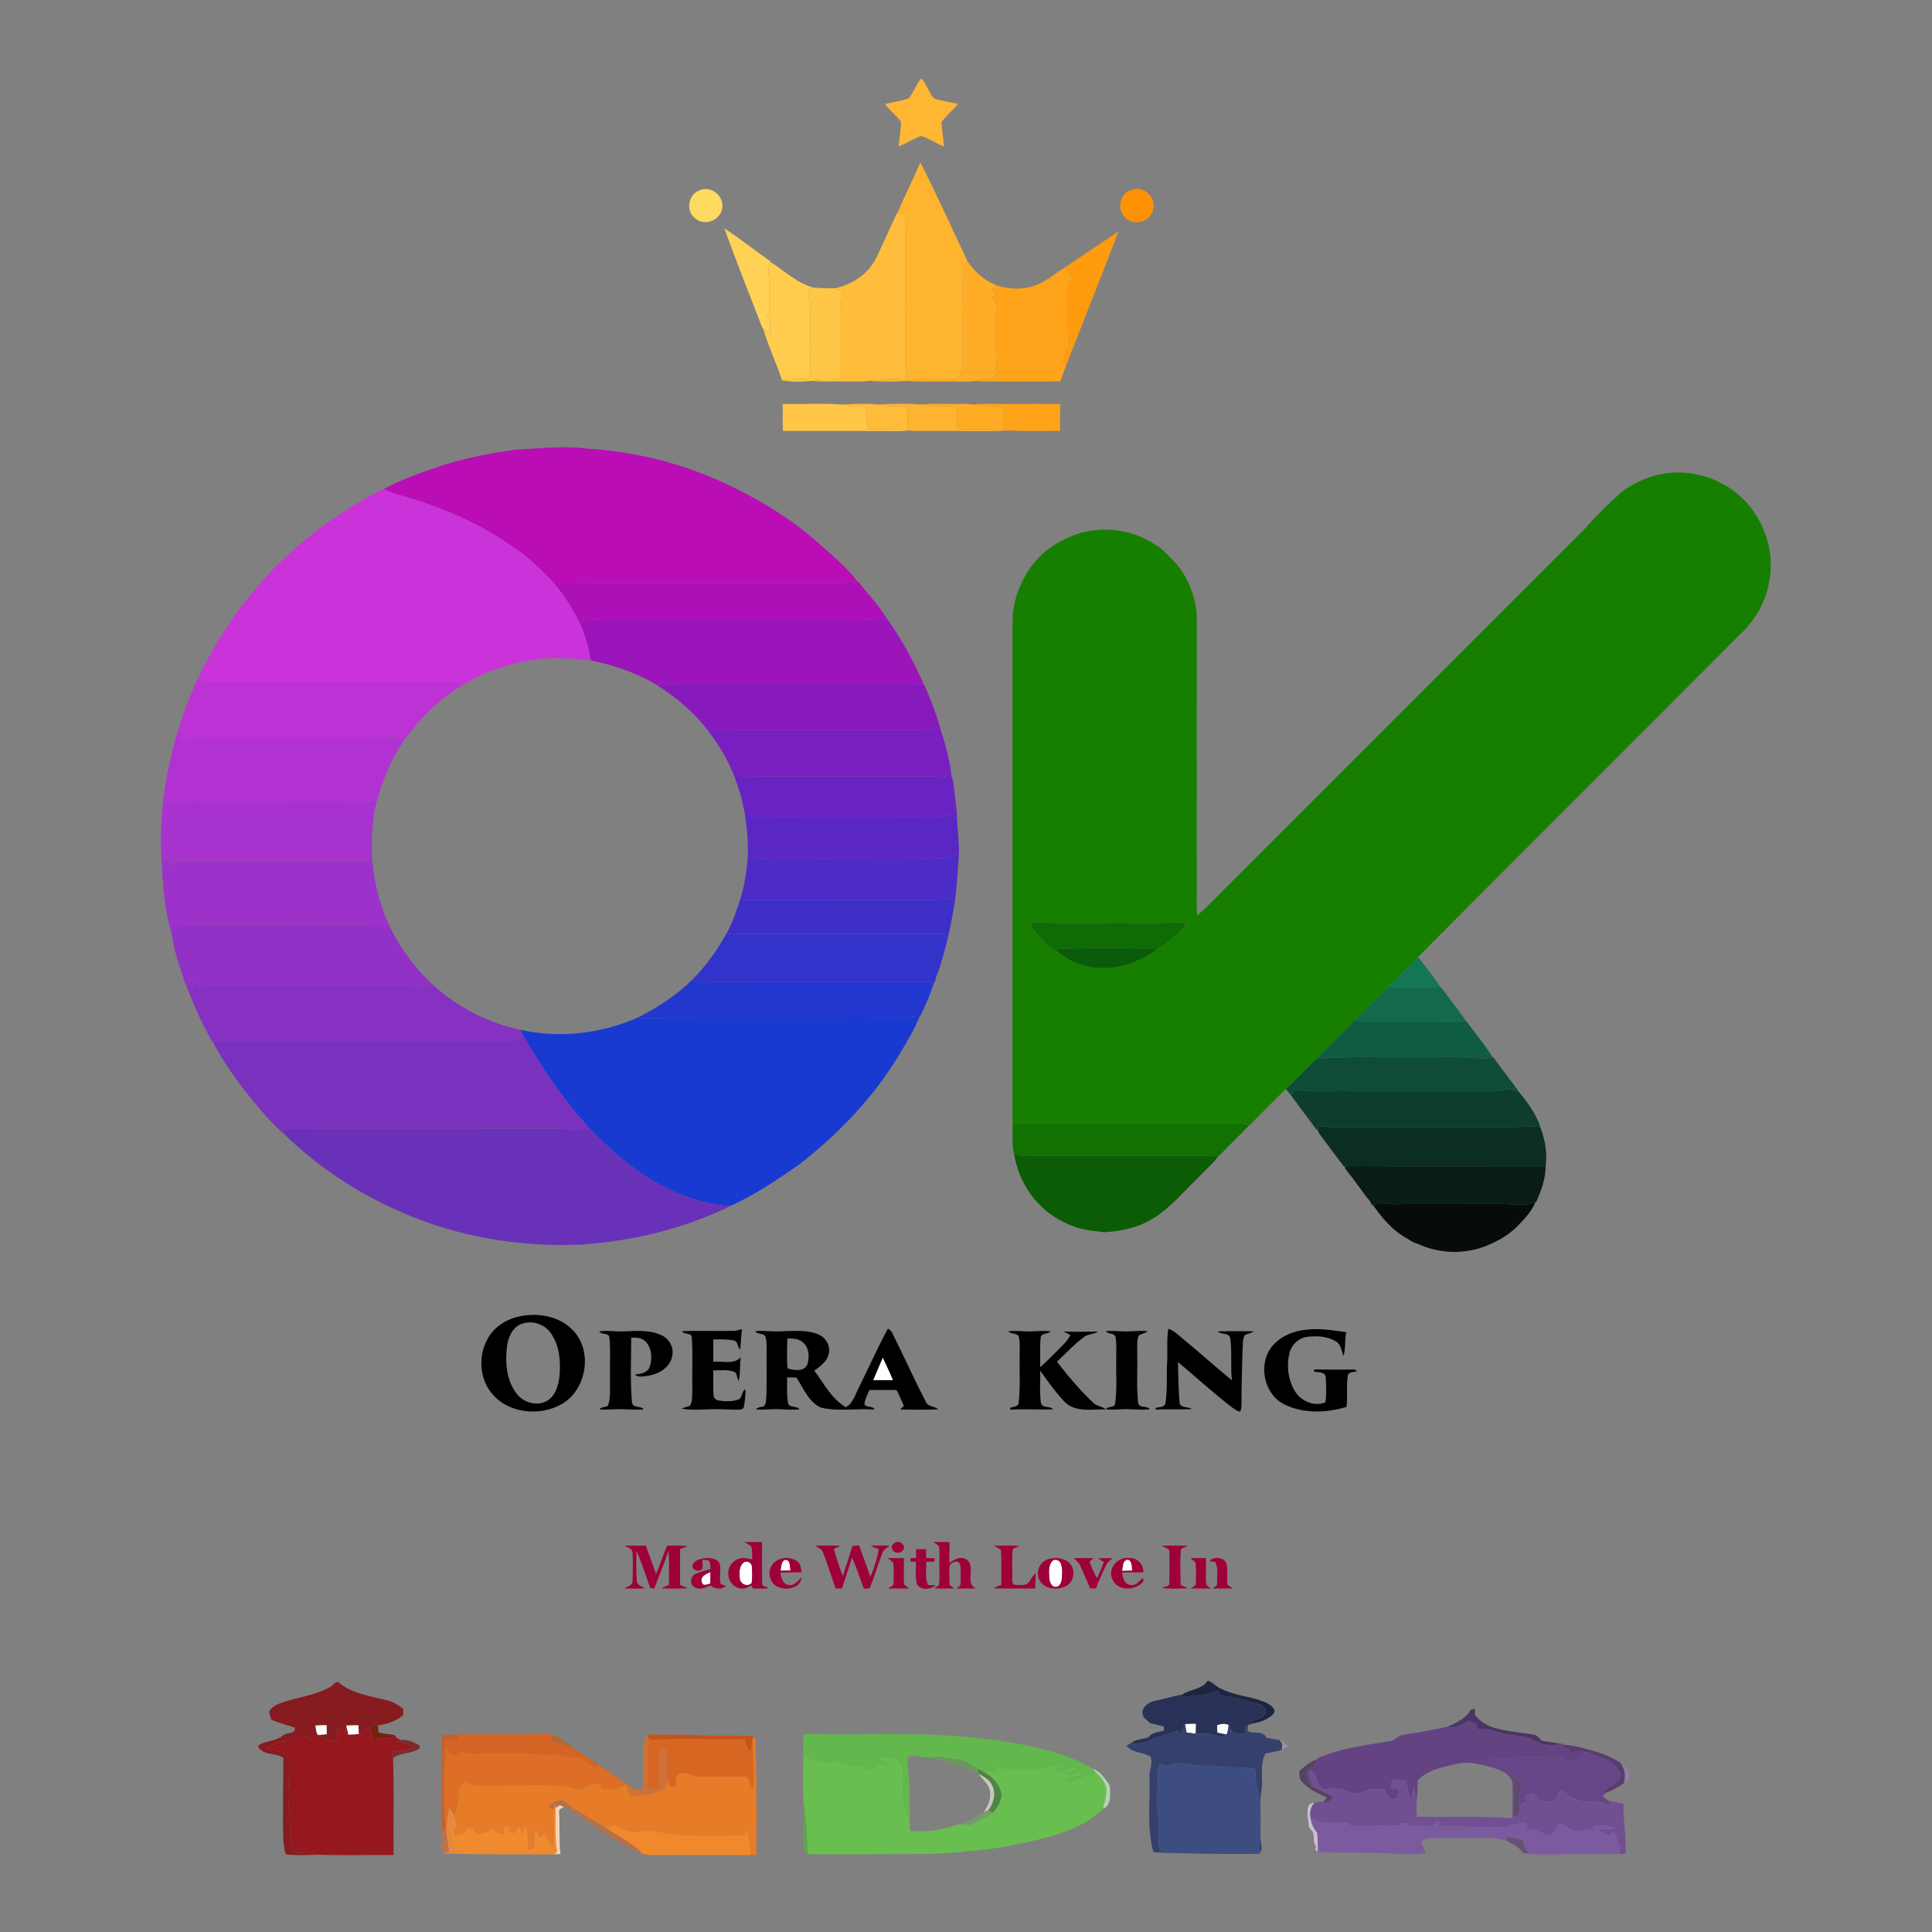 <?xml version="1.0" encoding="UTF-8"?>
<svg xmlns="http://www.w3.org/2000/svg" width="1080pt" height="1080pt" viewBox="0 0 1080 1080" version="1.1">
  <rect x="0" y="0" width="1080" height="1080" fill="#808080" stroke="none"/>
  <g id="#ffffffff">
    <path fill="#ffffff" opacity="1.00" d=" M 493.46 758.87 C 495.44 763.06 497.47 767.23 499.20 771.54 C 495.49 771.53 491.79 771.53 488.09 771.52 C 489.87 767.30 491.70 763.10 493.46 758.87 Z"></path>
    <path fill="#ffffff" opacity="1.00" d=" M 436.30 878.03 C 436.85 875.94 436.46 872.67 439.07 871.96 C 442.00 872.02 441.39 875.94 441.95 877.91 C 440.06 877.96 438.18 877.99 436.30 878.03 Z"></path>
    <path fill="#ffffff" opacity="1.00" d=" M 588.34 872.57 C 589.80 871.09 592.39 872.26 593.01 874.07 C 594.02 876.88 593.81 880.00 593.52 882.94 C 593.30 884.79 592.20 887.28 589.95 887.03 C 587.44 886.97 586.69 883.93 586.53 881.91 C 586.44 878.80 585.94 874.97 588.34 872.57 Z"></path>
    <path fill="#ffffff" opacity="1.00" d=" M 416.15 873.15 C 418.03 872.38 420.45 873.85 420.32 875.98 C 420.49 878.94 420.56 881.93 420.21 884.89 C 418.00 887.26 414.04 885.72 413.58 882.65 C 413.20 879.43 413.02 875.12 416.15 873.15 Z"></path>
    <path fill="#ffffff" opacity="1.00" d=" M 392.36 884.63 C 391.12 881.40 394.68 879.77 397.12 878.83 C 397.12 880.95 397.08 883.08 397.07 885.22 C 395.53 885.57 392.89 886.98 392.36 884.63 Z"></path>
    <path fill="#ffffff" opacity="1.00" d=" M 662.43 963.72 C 664.47 963.55 666.53 963.52 668.60 963.55 C 668.56 965.39 668.51 967.25 668.42 969.12 C 666.70 968.91 665.00 968.71 663.31 968.50 C 663.00 966.90 662.70 965.30 662.43 963.72 Z"></path>
  </g>
  <g id="#ffb633ff">
    <path fill="#ffb633" opacity="1.00" d=" M 514.46 44.29 C 514.72 44.26 515.23 44.21 515.49 44.18 C 517.90 47.67 519.40 51.76 522.13 55.03 C 526.48 56.49 531.08 57.00 535.52 58.15 C 532.63 61.69 528.94 64.54 526.34 68.30 C 526.41 72.86 527.40 77.37 527.69 81.92 C 523.34 80.20 519.44 77.50 515.01 76.01 C 510.58 77.49 506.65 80.13 502.35 81.91 C 502.65 77.26 503.69 72.66 503.61 67.99 C 500.89 64.48 497.37 61.67 494.66 58.15 C 499.05 57.05 503.59 56.48 507.89 55.05 C 510.59 51.80 512.04 47.73 514.46 44.29 Z"></path>
  </g>
  <g id="#ffb430ff">
    <path fill="#ffb430" opacity="1.00" d=" M 514.50 90.81 C 523.63 108.76 531.93 127.16 540.52 145.39 C 540.08 146.78 539.65 148.18 539.23 149.58 C 538.78 149.72 537.89 150.02 537.45 150.16 C 537.73 150.66 538.02 151.16 538.32 151.67 C 537.42 169.41 538.20 187.20 537.93 204.96 C 537.97 207.52 537.04 210.23 534.85 211.71 C 525.46 212.67 515.89 211.09 506.59 212.96 C 499.62 213.48 492.56 213.40 485.59 212.92 C 492.48 211.27 499.61 212.50 506.59 211.57 C 506.03 205.07 505.87 198.54 506.07 192.02 C 505.80 167.85 506.24 143.68 505.90 119.50 C 504.42 119.45 502.95 119.39 501.48 119.33 C 505.64 109.74 510.34 100.40 514.50 90.81 Z"></path>
  </g>
  <g id="#ffda60ff">
    <path fill="#ffda60" opacity="1.00" d=" M 391.28 106.34 C 397.33 103.62 404.73 109.43 403.75 115.94 C 403.27 122.87 394.06 126.78 388.78 122.19 C 383.07 118.20 384.64 108.39 391.28 106.34 Z"></path>
  </g>
  <g id="#ff9204ff">
    <path fill="#ff9204" opacity="1.00" d=" M 632.15 106.28 C 638.66 103.28 646.51 110.08 644.66 116.94 C 643.43 123.36 634.84 126.57 629.79 122.30 C 624.05 118.33 625.49 108.40 632.15 106.28 Z"></path>
  </g>
  <g id="#ffbd3bff">
    <path fill="#ffbd3b" opacity="1.00" d=" M 501.28 119.32 L 501.48 119.33 C 502.95 119.39 504.42 119.45 505.90 119.50 C 506.24 143.68 505.80 167.85 506.07 192.02 C 505.87 198.54 506.03 205.07 506.59 211.57 C 499.61 212.50 492.48 211.27 485.59 212.92 C 481.07 213.64 476.48 213.09 471.94 213.24 C 465.82 213.10 459.68 213.59 453.60 212.89 C 458.80 211.43 464.30 212.78 469.49 211.39 C 469.81 210.29 470.00 209.18 470.06 208.04 C 470.37 193.00 469.55 177.92 470.62 162.91 C 469.34 162.29 468.06 161.67 466.76 161.13 C 476.45 159.05 485.51 153.10 489.89 144.01 C 493.73 135.80 497.59 127.60 501.28 119.32 Z"></path>
  </g>
  <g id="#ffd255ff">
    <path fill="#ffd255" opacity="1.00" d=" M 404.88 127.65 C 413.77 133.40 422.03 140.08 430.72 146.13 L 430.64 146.39 C 428.66 150.77 430.18 155.50 430.11 160.07 C 430.12 165.00 430.02 169.92 430.01 174.84 C 429.61 175.25 428.82 176.07 428.42 176.48 C 429.16 177.29 429.89 178.10 430.64 178.92 C 430.48 181.49 430.45 184.08 430.59 186.66 C 429.29 185.69 427.99 184.74 426.66 183.83 L 426.25 183.55 C 418.98 164.97 411.78 146.36 404.88 127.65 Z"></path>
  </g>
  <g id="#ff9b0fff">
    <path fill="#ff9b0f" opacity="1.00" d=" M 594.98 149.70 C 605.10 142.97 615.06 136.01 625.25 129.38 C 615.68 154.45 605.67 179.35 595.99 204.37 C 595.27 203.44 594.55 202.51 593.84 201.58 C 594.68 200.33 595.53 199.08 596.38 197.83 C 595.82 196.68 595.27 195.53 594.74 194.38 C 595.57 194.79 596.41 195.21 597.26 195.63 C 596.81 183.79 597.06 171.95 596.56 160.11 C 597.21 159.54 597.86 158.97 598.53 158.40 C 598.24 158.22 597.68 157.88 597.40 157.71 C 598.23 156.87 599.07 156.04 599.91 155.21 C 598.45 153.22 596.82 151.35 594.98 149.70 Z"></path>
  </g>
  <g id="#ffad26ff">
    <path fill="#ffad26" opacity="1.00" d=" M 539.23 149.58 C 539.65 148.18 540.08 146.78 540.52 145.39 C 544.31 151.65 549.97 156.79 556.91 159.30 L 556.77 159.47 C 555.94 160.48 555.13 161.51 554.31 162.53 C 555.27 162.98 556.23 163.43 557.19 163.88 C 556.23 164.73 555.29 165.59 554.34 166.45 C 555.50 168.00 556.82 169.49 557.65 171.27 C 556.92 174.25 555.63 177.33 557.67 180.13 C 557.19 181.10 556.71 182.07 556.24 183.04 C 556.34 186.23 556.65 189.40 557.10 192.55 C 556.75 193.96 556.21 195.36 556.24 196.84 C 556.90 198.25 557.83 199.51 558.70 200.81 C 558.10 200.90 556.90 201.09 556.30 201.18 C 556.71 201.66 557.14 202.15 557.57 202.64 C 557.21 202.98 556.49 203.66 556.13 204.00 C 556.61 204.56 557.09 205.12 557.57 205.69 C 557.24 205.87 556.58 206.24 556.25 206.42 C 557.11 206.71 557.98 207.01 558.85 207.32 C 558.08 207.75 557.31 208.18 556.55 208.61 C 556.24 209.65 555.94 210.68 555.64 211.72 C 552.21 211.77 548.78 212.08 545.46 212.93 C 539.34 213.72 533.13 213.02 526.98 213.25 C 520.18 213.10 513.37 213.55 506.59 212.96 C 515.89 211.09 525.46 212.67 534.85 211.71 C 537.04 210.23 537.97 207.52 537.93 204.96 C 538.20 187.20 537.42 169.41 538.32 151.67 C 538.02 151.16 537.73 150.66 537.45 150.16 C 537.89 150.02 538.78 149.72 539.23 149.58 Z"></path>
  </g>
  <g id="#ffcc4dff">
    <path fill="#ffcc4d" opacity="1.00" d=" M 430.11 160.07 C 430.18 155.50 428.66 150.77 430.64 146.39 C 438.64 151.44 445.59 158.48 455.06 160.80 C 454.40 160.87 453.07 161.01 452.41 161.08 C 452.58 162.19 452.76 163.30 452.95 164.42 C 452.54 164.45 451.71 164.51 451.30 164.54 C 452.53 166.83 453.23 169.36 453.05 171.98 C 452.87 183.65 453.22 195.31 452.91 206.97 C 452.65 208.49 452.96 210.50 451.74 211.63 C 447.02 212.35 442.18 211.61 437.50 212.68 L 437.23 212.73 C 434.04 202.97 429.48 193.69 426.66 183.83 C 427.99 184.74 429.29 185.69 430.59 186.66 C 430.45 184.08 430.48 181.49 430.64 178.92 C 429.89 178.10 429.16 177.29 428.42 176.48 C 428.82 176.07 429.61 175.25 430.01 174.84 C 430.02 169.92 430.12 165.00 430.11 160.07 Z"></path>
  </g>
  <g id="#ffa31aff">
    <path fill="#ffa31a" opacity="1.00" d=" M 576.00 160.36 C 583.22 158.65 588.87 153.59 594.98 149.70 C 596.82 151.35 598.45 153.22 599.91 155.21 C 599.07 156.04 598.23 156.87 597.40 157.71 C 597.68 157.88 598.24 158.22 598.53 158.40 C 597.86 158.97 597.21 159.54 596.56 160.11 C 597.06 171.95 596.81 183.79 597.26 195.63 C 596.41 195.21 595.57 194.79 594.74 194.38 C 595.27 195.53 595.82 196.68 596.38 197.83 C 595.53 199.08 594.68 200.33 593.84 201.58 C 594.55 202.51 595.27 203.44 595.99 204.37 C 594.84 207.26 593.71 210.17 592.71 213.12 C 582.49 213.47 572.25 213.15 562.03 213.25 C 556.50 213.13 550.96 213.55 545.46 212.93 C 548.78 212.08 552.21 211.77 555.64 211.72 C 555.94 210.68 556.24 209.65 556.55 208.61 C 557.31 208.18 558.08 207.75 558.85 207.32 C 557.98 207.01 557.11 206.71 556.25 206.42 C 556.58 206.24 557.24 205.87 557.57 205.69 C 557.09 205.12 556.61 204.56 556.13 204.00 C 556.49 203.66 557.21 202.98 557.57 202.64 C 557.14 202.15 556.71 201.66 556.30 201.18 C 556.90 201.09 558.10 200.90 558.70 200.81 C 557.83 199.51 556.90 198.25 556.24 196.84 C 556.21 195.36 556.75 193.96 557.10 192.55 C 556.65 189.40 556.34 186.23 556.24 183.04 C 556.71 182.07 557.19 181.10 557.67 180.13 C 555.63 177.33 556.92 174.25 557.65 171.27 C 556.82 169.49 555.50 168.00 554.34 166.45 C 555.29 165.59 556.23 164.73 557.19 163.88 C 556.23 163.43 555.27 162.98 554.31 162.53 C 555.13 161.51 555.94 160.48 556.77 159.47 C 562.97 161.38 569.67 162.08 576.00 160.36 Z"></path>
    <path fill="#ffa31a" opacity="1.00" d=" M 543.53 226.12 C 548.67 225.51 553.86 225.90 559.02 225.80 C 570.23 225.87 581.45 225.62 592.66 225.91 C 592.51 230.90 592.55 235.89 592.61 240.88 C 582.88 240.87 573.12 241.16 563.41 240.69 C 562.85 240.59 561.71 240.39 561.14 240.30 C 561.06 237.19 560.85 234.08 560.52 231.00 C 560.86 230.33 561.22 229.66 561.58 229.00 C 556.34 225.10 549.40 228.21 543.53 226.12 Z"></path>
  </g>
  <g id="#ffc647ff">
    <path fill="#ffc647" opacity="1.00" d=" M 452.41 161.08 C 453.07 161.01 454.40 160.87 455.06 160.80 C 458.96 161.07 462.85 161.23 466.76 161.13 C 468.06 161.67 469.34 162.29 470.62 162.91 C 469.55 177.92 470.37 193.00 470.06 208.04 C 470.00 209.18 469.81 210.29 469.49 211.39 C 464.30 212.78 458.80 211.43 453.60 212.89 C 448.28 213.49 442.79 213.60 437.50 212.68 C 442.18 211.61 447.02 212.35 451.74 211.63 C 452.96 210.50 452.65 208.49 452.91 206.97 C 453.22 195.31 452.87 183.65 453.05 171.98 C 453.23 169.36 452.53 166.83 451.30 164.54 C 451.71 164.51 452.54 164.45 452.95 164.42 C 452.76 163.30 452.58 162.19 452.41 161.08 Z"></path>
  </g>
  <g id="#ffc648ff">
    <path fill="#ffc648" opacity="1.00" d=" M 437.57 225.83 C 448.85 226.01 460.22 225.32 471.46 226.15 C 475.28 227.31 479.29 227.38 483.25 227.22 C 483.69 228.17 484.14 229.11 484.59 230.07 C 484.40 230.32 484.03 230.82 483.84 231.07 C 484.67 233.97 485.01 236.97 485.16 239.97 C 492.39 240.34 499.64 239.81 506.85 240.42 C 507.25 240.47 508.04 240.58 508.44 240.63 C 503.97 241.20 499.48 240.91 495.00 240.95 C 475.88 240.96 456.76 240.80 437.65 240.88 C 437.46 235.86 437.55 230.85 437.57 225.83 Z"></path>
  </g>
  <g id="#ffbc3aff">
    <path fill="#ffbc3a" opacity="1.00" d=" M 471.46 226.15 C 477.79 225.66 484.22 225.49 490.54 226.13 C 495.90 227.47 501.44 226.96 506.91 227.13 C 507.61 231.54 507.57 236.02 506.85 240.42 C 499.64 239.81 492.39 240.34 485.16 239.97 C 485.01 236.97 484.67 233.97 483.84 231.07 C 484.03 230.82 484.40 230.32 484.59 230.07 C 484.14 229.11 483.69 228.17 483.25 227.22 C 479.29 227.38 475.28 227.31 471.46 226.15 Z"></path>
  </g>
  <g id="#ffb42fff">
    <path fill="#ffb42f" opacity="1.00" d=" M 490.54 226.13 C 498.82 225.65 507.21 225.52 515.48 226.12 C 521.42 227.86 527.67 226.23 533.66 227.50 C 534.29 228.23 534.77 229.08 535.29 229.91 C 534.49 233.18 534.96 236.56 535.26 239.87 C 543.88 240.23 552.53 239.75 561.14 240.30 C 561.71 240.39 562.85 240.59 563.41 240.69 C 548.95 241.32 534.44 240.75 519.95 240.89 C 516.11 240.80 512.25 241.13 508.44 240.63 C 508.04 240.58 507.25 240.47 506.85 240.42 C 507.57 236.02 507.61 231.54 506.91 227.13 C 501.44 226.96 495.90 227.47 490.54 226.13 Z"></path>
  </g>
  <g id="#ffac25ff">
    <path fill="#ffac25" opacity="1.00" d=" M 515.48 226.12 C 520.97 225.51 526.51 225.91 532.02 225.81 C 535.85 225.91 539.73 225.46 543.53 226.12 C 549.40 228.21 556.34 225.10 561.58 229.00 C 561.22 229.66 560.86 230.33 560.52 231.00 C 560.85 234.08 561.06 237.19 561.14 240.30 C 552.53 239.75 543.88 240.23 535.26 239.87 C 534.96 236.56 534.49 233.18 535.29 229.91 C 534.77 229.08 534.29 228.23 533.66 227.50 C 527.67 226.23 521.42 227.86 515.48 226.12 Z"></path>
  </g>
  <g id="#ba0db5ff">
    <path fill="#ba0db5" opacity="1.00" d=" M 288.93 251.32 C 301.93 250.76 315.02 248.99 328.02 250.79 C 356.09 252.36 383.87 259.70 409.16 272.00 C 426.05 280.29 442.30 290.12 456.42 302.63 C 464.46 309.74 472.89 316.57 479.41 325.19 C 478.85 325.39 477.73 325.78 477.18 325.98 C 476.86 325.70 476.21 325.16 475.89 324.89 C 471.45 326.60 466.64 325.91 462.00 325.98 C 411.25 326.07 360.50 325.83 309.76 326.13 C 302.58 318.64 295.24 311.16 286.44 305.56 C 268.95 293.24 249.16 284.49 228.73 278.35 C 223.95 276.77 218.89 275.91 214.46 273.42 C 225.27 267.52 237.02 263.67 248.63 259.70 C 261.79 255.75 275.31 253.05 288.93 251.32 Z"></path>
  </g>
  <g id="#167f00ff">
    <path fill="#167f00" opacity="1.00" d=" M 911.60 271.67 C 923.00 264.71 937.38 262.17 950.37 265.69 C 954.20 266.55 957.96 267.81 961.40 269.75 C 981.90 279.39 993.60 304.11 988.82 326.12 C 986.79 336.83 981.05 346.72 973.16 354.18 C 913.04 414.49 852.70 474.59 792.67 534.97 C 787.44 540.61 781.80 545.85 776.48 551.39 C 770.10 557.60 763.79 563.88 757.53 570.21 C 750.31 577.38 743.16 584.61 735.98 591.82 C 730.17 597.39 724.75 603.36 718.81 608.79 C 712.00 615.40 705.34 622.16 698.66 628.91 L 698.49 628.87 C 696.03 628.34 693.53 627.97 691.02 627.93 C 655.68 628.01 620.34 627.93 585.01 627.93 C 578.66 627.98 572.26 627.55 565.99 628.80 C 566.01 535.19 566.00 441.59 566.00 347.98 C 565.97 339.89 567.92 331.76 571.72 324.61 C 576.35 314.66 584.66 306.35 594.62 301.73 C 595.11 301.47 596.09 300.95 596.59 300.69 C 611.66 293.71 630.38 294.61 644.40 303.67 C 649.79 306.30 653.50 311.17 657.69 315.29 C 664.38 323.30 668.27 333.59 669.01 343.97 C 668.99 396.33 669.01 448.69 669.00 501.05 C 668.99 504.64 668.91 508.22 669.21 511.80 C 676.83 505.29 683.50 497.70 690.74 490.76 C 755.90 425.57 821.11 360.43 886.25 295.23 C 890.82 289.81 896.05 285.00 901.01 279.94 C 904.45 277.08 907.47 273.60 911.60 271.67 M 577.05 515.43 C 576.76 515.82 576.19 516.60 575.90 516.99 C 578.73 521.42 582.45 525.17 586.25 528.77 C 587.16 529.50 588.09 530.49 589.34 530.62 C 596.58 537.08 606.20 541.32 616.01 541.20 C 627.35 541.63 638.21 536.84 647.35 530.47 L 647.90 530.48 C 653.30 526.21 658.99 522.15 663.37 516.77 C 662.12 516.31 660.93 515.59 659.60 515.46 C 646.10 516.52 632.51 515.67 618.97 515.93 C 605.00 515.76 591.00 516.47 577.05 515.43 Z"></path>
  </g>
  <g id="#ca33daff">
    <path fill="#ca33da" opacity="1.00" d=" M 214.29 273.33 L 214.46 273.42 C 218.89 275.91 223.95 276.77 228.73 278.35 C 249.16 284.49 268.95 293.24 286.44 305.56 C 295.24 311.16 302.58 318.64 309.76 326.13 C 315.64 333.13 320.71 340.83 324.49 349.18 C 327.33 355.54 329.27 362.28 330.23 369.18 C 321.50 368.22 312.73 367.52 303.94 368.15 C 288.17 369.84 272.55 374.37 258.99 382.76 C 255.97 379.97 251.65 381.10 247.94 380.92 C 206.62 380.99 165.30 380.92 123.97 380.96 C 119.48 380.79 114.51 381.96 110.55 379.22 C 120.77 358.30 133.54 338.44 149.67 321.59 C 154.46 315.37 160.99 310.89 166.37 305.25 C 181.04 292.81 197.03 281.88 214.29 273.33 Z"></path>
  </g>
  <g id="#ac10b6ff">
    <path fill="#ac10b6" opacity="1.00" d=" M 462.00 325.98 C 466.64 325.91 471.45 326.60 475.89 324.89 C 476.21 325.16 476.86 325.70 477.18 325.98 C 477.73 325.78 478.85 325.39 479.41 325.19 L 479.74 325.08 C 484.61 331.42 490.23 337.19 494.52 343.96 C 490.39 347.45 484.83 346.01 479.93 346.11 C 432.94 346.01 385.94 346.11 338.94 346.06 C 334.56 346.03 330.13 346.61 325.79 345.76 C 325.35 346.90 324.91 348.03 324.49 349.18 C 320.71 340.83 315.64 333.13 309.76 326.13 C 360.50 325.83 411.25 326.07 462.00 325.98 Z"></path>
  </g>
  <g id="#9c15baff">
    <path fill="#9c15ba" opacity="1.00" d=" M 479.93 346.11 C 484.83 346.01 490.39 347.45 494.52 343.96 C 503.08 355.84 510.37 368.68 516.21 382.09 L 516.00 382.60 C 513.35 382.26 510.69 381.94 508.02 381.89 C 467.67 381.90 427.31 381.94 386.96 381.85 C 380.29 381.63 373.70 382.85 367.04 382.86 C 355.74 376.06 343.12 371.77 330.23 369.18 C 329.27 362.28 327.33 355.54 324.49 349.18 C 324.91 348.03 325.35 346.90 325.79 345.76 C 330.13 346.61 334.56 346.03 338.94 346.06 C 385.94 346.11 432.94 346.01 479.93 346.11 Z"></path>
  </g>
  <g id="#bd32d5ff">
    <path fill="#bd32d5" opacity="1.00" d=" M 110.55 379.22 C 114.51 381.96 119.48 380.79 123.97 380.96 C 165.30 380.92 206.62 380.99 247.94 380.92 C 251.65 381.10 255.97 379.97 258.99 382.76 C 246.25 390.27 235.33 400.72 226.74 412.73 C 194.85 413.33 162.94 412.85 131.04 413.01 C 121.06 413.21 111.05 412.48 101.10 413.48 C 100.87 413.25 100.43 412.80 100.20 412.58 C 101.47 411.90 102.74 411.23 104.01 410.55 C 102.29 410.48 100.58 410.41 98.87 410.34 C 102.10 399.72 105.96 389.31 110.55 379.22 Z"></path>
  </g>
  <g id="#881abdff">
    <path fill="#881abd" opacity="1.00" d=" M 367.04 382.86 C 373.70 382.85 380.29 381.63 386.96 381.85 C 427.31 381.94 467.67 381.90 508.02 381.89 C 510.69 381.94 513.35 382.26 516.00 382.60 L 516.68 382.86 C 520.37 391.16 523.59 399.72 526.06 408.48 C 525.15 407.79 524.25 407.15 523.33 406.52 C 517.46 408.76 511.12 407.97 504.99 408.00 C 477.01 408.04 449.02 407.94 421.03 408.04 C 415.90 407.89 410.77 408.11 405.64 408.35 C 402.42 408.65 398.79 406.19 396.14 408.99 C 388.39 398.35 378.08 389.89 367.04 382.86 Z"></path>
  </g>
  <g id="#771fc0ff">
    <path fill="#771fc0" opacity="1.00" d=" M 523.33 406.52 C 524.25 407.15 525.15 407.79 526.06 408.48 C 528.69 416.91 531.08 425.57 532.01 434.38 C 531.55 434.02 530.63 433.29 530.17 432.93 C 529.56 433.42 528.95 433.92 528.35 434.42 C 521.59 433.69 514.79 434.04 508.01 433.97 C 481.01 433.95 454.00 434.03 427.00 434.01 C 422.30 434.03 417.36 434.63 413.00 432.46 C 412.19 433.04 411.38 433.62 410.59 434.20 C 407.03 425.16 402.14 416.64 396.14 408.99 C 398.79 406.19 402.42 408.65 405.64 408.35 C 410.77 408.11 415.90 407.89 421.03 408.04 C 449.02 407.94 477.01 408.04 504.99 408.00 C 511.12 407.97 517.46 408.76 523.33 406.52 Z"></path>
  </g>
  <g id="#b232d1ff">
    <path fill="#b232d1" opacity="1.00" d=" M 98.87 410.34 C 100.58 410.41 102.29 410.48 104.01 410.55 C 102.74 411.23 101.47 411.90 100.20 412.58 C 100.43 412.80 100.87 413.25 101.10 413.48 C 111.05 412.48 121.06 413.21 131.04 413.01 C 162.94 412.85 194.85 413.33 226.74 412.73 C 218.94 423.64 213.60 436.22 210.31 449.19 C 210.20 448.78 209.97 447.98 209.86 447.57 C 201.94 448.31 193.99 447.90 186.05 447.98 C 167.37 448.04 148.68 447.96 129.99 448.04 C 118.78 448.10 107.56 447.67 96.37 448.35 C 94.59 448.46 92.92 447.72 91.25 447.24 C 92.86 434.76 95.38 422.42 98.87 410.34 Z"></path>
  </g>
  <g id="#6923c2ff">
    <path fill="#6923c2" opacity="1.00" d=" M 413.00 432.46 C 417.36 434.63 422.30 434.03 427.00 434.01 C 454.00 434.03 481.01 433.95 508.01 433.97 C 514.79 434.04 521.59 433.69 528.35 434.42 C 528.95 433.92 529.56 433.42 530.17 432.93 C 530.63 433.29 531.55 434.02 532.01 434.38 C 533.25 437.04 533.07 440.12 533.63 442.98 C 533.92 447.71 534.99 452.37 535.01 457.12 C 533.40 456.51 531.79 455.92 530.18 455.34 C 525.50 457.83 520.11 456.93 515.05 456.97 C 488.72 457.02 462.39 457.05 436.06 456.97 C 432.38 456.94 428.69 457.33 425.03 456.83 C 422.09 456.17 419.29 454.97 416.29 454.55 C 415.09 447.60 413.12 440.79 410.59 434.20 C 411.38 433.62 412.19 433.04 413.00 432.46 Z"></path>
  </g>
  <g id="#a732ceff">
    <path fill="#a732ce" opacity="1.00" d=" M 91.25 447.24 C 92.92 447.72 94.59 448.46 96.37 448.35 C 107.56 447.67 118.78 448.10 129.99 448.04 C 148.68 447.96 167.37 448.04 186.05 447.98 C 193.99 447.90 201.94 448.31 209.86 447.57 C 209.97 447.98 210.20 448.78 210.31 449.19 C 207.66 459.61 207.63 470.36 208.10 481.04 C 170.88 481.05 133.65 480.88 96.43 481.11 C 96.12 482.43 95.81 483.77 95.50 485.10 C 95.05 483.45 94.60 481.80 94.14 480.15 C 93.50 480.62 92.86 481.09 92.22 481.57 C 91.55 480.58 90.88 479.60 90.25 478.60 C 89.39 468.13 90.37 457.66 91.25 447.24 Z"></path>
  </g>
  <g id="#5a27c5ff">
    <path fill="#5a27c5" opacity="1.00" d=" M 416.29 454.55 C 419.29 454.97 422.09 456.17 425.03 456.83 C 428.69 457.33 432.38 456.94 436.06 456.97 C 462.39 457.05 488.72 457.02 515.05 456.97 C 520.11 456.93 525.50 457.83 530.18 455.34 C 531.79 455.92 533.40 456.51 535.01 457.12 C 535.17 463.89 536.25 470.61 536.05 477.41 C 531.43 479.84 526.04 479.79 520.96 480.05 C 494.31 479.87 467.65 480.12 441.00 480.00 C 435.26 480.00 429.52 480.16 423.80 479.67 C 423.31 479.91 422.82 480.16 422.34 480.42 C 421.98 480.04 421.25 479.30 420.89 478.93 C 419.91 479.28 418.94 479.63 417.98 479.99 C 418.37 471.47 417.63 462.96 416.29 454.55 Z"></path>
  </g>
  <g id="#4d2bc7ff">
    <path fill="#4d2bc7" opacity="1.00" d=" M 520.96 480.05 C 526.04 479.79 531.43 479.84 536.05 477.41 C 535.34 486.39 534.99 495.39 533.74 504.33 C 532.79 503.60 531.85 502.88 530.92 502.17 C 527.97 502.63 525.01 503.01 522.03 503.04 C 485.92 502.97 449.82 503.05 413.71 502.95 C 416.11 495.51 417.28 487.75 417.98 479.99 C 418.94 479.63 419.91 479.28 420.89 478.93 C 421.25 479.30 421.98 480.04 422.34 480.42 C 422.82 480.16 423.31 479.91 423.80 479.67 C 429.52 480.16 435.26 480.00 441.00 480.00 C 467.65 480.12 494.31 479.87 520.96 480.05 Z"></path>
  </g>
  <g id="#9c32caff">
    <path fill="#9c32ca" opacity="1.00" d=" M 90.25 478.60 C 90.88 479.60 91.55 480.58 92.22 481.57 C 92.86 481.09 93.50 480.62 94.14 480.15 C 94.60 481.80 95.05 483.45 95.50 485.10 C 95.81 483.77 96.12 482.43 96.43 481.11 C 133.65 480.88 170.88 481.05 208.10 481.04 C 209.25 494.03 212.54 506.86 218.25 518.61 C 215.55 517.57 212.63 517.04 209.85 518.08 C 204.41 516.19 198.61 517.15 192.99 516.98 C 160.73 517.13 128.47 516.74 96.22 517.13 C 96.25 519.18 96.23 521.24 96.21 523.30 C 91.96 508.86 90.76 493.60 90.25 478.60 Z"></path>
  </g>
  <g id="#3e2fc9ff">
    <path fill="#3e2fc9" opacity="1.00" d=" M 522.03 503.04 C 525.01 503.01 527.97 502.63 530.92 502.17 C 531.85 502.88 532.79 503.60 533.74 504.33 C 532.49 511.27 531.34 518.25 529.68 525.12 C 528.76 524.07 527.84 523.02 526.93 521.99 C 486.61 522.14 446.28 521.98 405.96 522.06 C 409.43 516.08 411.60 509.50 413.71 502.95 C 449.82 503.05 485.92 502.97 522.03 503.04 Z"></path>
  </g>
  <g id="#0f6c05ff">
    <path fill="#0f6c05" opacity="1.00" d=" M 577.05 515.43 C 591.00 516.47 605.00 515.76 618.97 515.93 C 632.51 515.67 646.10 516.52 659.60 515.46 C 660.93 515.59 662.12 516.31 663.37 516.77 C 658.99 522.15 653.30 526.21 647.90 530.48 L 647.35 530.47 C 638.21 530.54 629.10 529.62 619.95 529.93 C 609.73 529.65 599.54 530.22 589.34 530.62 C 588.09 530.49 587.16 529.50 586.25 528.77 C 582.45 525.17 578.73 521.42 575.90 516.99 C 576.19 516.60 576.76 515.82 577.05 515.43 Z"></path>
  </g>
  <g id="#9131c6ff">
    <path fill="#9131c6" opacity="1.00" d=" M 96.22 517.13 C 128.47 516.74 160.73 517.13 192.99 516.98 C 198.61 517.15 204.41 516.19 209.85 518.08 C 212.63 517.04 215.55 517.57 218.25 518.61 C 224.17 530.89 232.58 541.90 242.60 551.12 C 237.42 551.95 232.21 551.18 227.01 550.99 C 194.68 551.05 162.34 550.98 130.00 551.01 C 123.59 551.08 117.14 550.59 110.79 551.62 C 110.28 550.60 109.77 549.59 109.26 548.59 C 108.57 549.67 107.88 550.77 107.20 551.87 C 106.07 551.18 104.94 550.50 103.82 549.83 L 103.40 549.57 C 100.93 540.86 97.21 532.34 96.21 523.30 C 96.23 521.24 96.25 519.18 96.22 517.13 Z"></path>
  </g>
  <g id="#3233cbff">
    <path fill="#3233cb" opacity="1.00" d=" M 405.96 522.06 C 446.28 521.98 486.61 522.14 526.93 521.99 C 527.84 523.02 528.76 524.07 529.68 525.12 C 527.75 532.28 526.02 539.55 523.23 546.43 C 523.10 547.07 522.84 548.33 522.71 548.96 L 522.25 548.96 C 481.84 548.95 441.43 549.00 401.02 548.93 C 396.23 548.77 391.21 549.96 386.67 547.93 C 394.40 540.40 400.70 531.46 405.96 522.06 Z"></path>
  </g>
  <g id="#0b5c0aff">
    <path fill="#0b5c0a" opacity="1.00" d=" M 589.34 530.62 C 599.54 530.22 609.73 529.65 619.95 529.93 C 629.10 529.62 638.21 530.54 647.35 530.47 C 638.21 536.84 627.35 541.63 616.01 541.20 C 606.20 541.32 596.58 537.08 589.34 530.62 Z"></path>
  </g>
  <g id="#137753ff">
    <path fill="#137753" opacity="1.00" d=" M 776.48 551.39 C 781.80 545.85 787.44 540.61 792.67 534.97 C 797.13 540.52 801.59 546.15 805.44 552.14 C 795.79 551.80 786.06 552.74 776.48 551.39 Z"></path>
  </g>
  <g id="#2237ceff">
    <path fill="#2237ce" opacity="1.00" d=" M 356.30 568.94 C 367.30 563.34 377.87 556.67 386.67 547.93 C 391.21 549.96 396.23 548.77 401.02 548.93 C 441.43 549.00 481.84 548.95 522.25 548.96 C 520.12 555.62 517.36 562.11 514.23 568.36 L 514.24 567.69 L 514.26 567.34 C 509.41 569.41 504.03 568.10 498.95 568.90 C 454.66 569.09 410.36 568.87 366.07 569.03 C 362.81 569.19 359.54 569.31 356.30 568.94 Z"></path>
  </g>
  <g id="#8631c2ff">
    <path fill="#8631c2" opacity="1.00" d=" M 107.20 551.87 C 107.88 550.77 108.57 549.67 109.26 548.59 C 109.77 549.59 110.28 550.60 110.79 551.62 C 117.14 550.59 123.59 551.08 130.00 551.01 C 162.34 550.98 194.68 551.05 227.01 550.99 C 232.21 551.18 237.42 551.95 242.60 551.12 C 256.37 563.31 273.20 572.05 291.26 575.72 L 291.25 576.80 C 291.15 578.12 291.05 579.45 290.93 580.78 C 290.19 580.39 289.46 580.03 288.73 579.66 C 287.62 581.26 286.10 582.41 284.04 582.11 C 228.94 582.01 173.83 582.16 118.73 582.01 L 118.47 582.01 C 112.64 571.75 107.75 560.95 103.82 549.83 C 104.94 550.50 106.07 551.18 107.20 551.87 Z"></path>
  </g>
  <g id="#126a4aff">
    <path fill="#126a4a" opacity="1.00" d=" M 757.53 570.21 C 763.79 563.88 770.10 557.60 776.48 551.39 C 786.06 552.74 795.79 551.80 805.44 552.14 L 805.78 552.13 C 810.42 558.50 815.33 564.67 819.84 571.14 C 819.53 571.11 818.90 571.04 818.59 571.01 C 805.07 570.91 791.52 571.15 778.00 571.06 C 771.17 570.91 764.27 571.58 757.53 570.21 Z"></path>
  </g>
  <g id="#183ad1ff">
    <path fill="#183ad1" opacity="1.00" d=" M 498.95 568.90 C 504.03 568.10 509.41 569.41 514.26 567.34 L 514.24 567.69 C 511.37 575.44 506.82 582.49 502.65 589.61 C 488.19 613.63 468.46 634.13 446.38 651.26 C 434.17 659.62 421.87 668.05 408.34 674.14 C 387.84 672.97 368.58 663.93 352.45 651.60 C 344.12 645.38 336.61 638.12 329.41 630.63 C 314.48 614.38 302.15 595.93 291.25 576.80 L 291.26 575.72 C 312.98 580.60 335.96 577.80 356.30 568.94 C 359.54 569.31 362.81 569.19 366.07 569.03 C 410.36 568.87 454.66 569.09 498.95 568.90 Z"></path>
  </g>
  <g id="#105c40ff">
    <path fill="#105c40" opacity="1.00" d=" M 735.98 591.82 C 743.16 584.61 750.31 577.38 757.53 570.21 C 764.27 571.58 771.17 570.91 778.00 571.06 C 791.52 571.15 805.07 570.91 818.59 571.01 C 818.90 571.04 819.53 571.11 819.84 571.14 L 819.95 571.15 C 824.72 577.84 830.23 584.06 834.44 591.13 C 831.85 591.62 829.21 591.78 826.59 591.52 C 814.74 590.42 802.83 591.24 790.95 590.99 C 772.63 591.25 754.27 590.35 735.98 591.82 Z"></path>
  </g>
  <g id="#7a31beff">
    <path fill="#7a31be" opacity="1.00" d=" M 291.25 576.80 C 302.15 595.93 314.48 614.38 329.41 630.63 C 328.83 630.94 327.65 631.54 327.06 631.84 C 326.78 631.62 326.20 631.18 325.92 630.97 C 321.66 631.85 317.34 631.04 313.06 631.00 C 261.44 631.11 209.83 630.96 158.22 631.11 C 158.47 632.12 158.75 633.14 159.03 634.16 C 152.04 628.09 146.01 621.02 140.20 613.84 C 132.08 603.93 124.67 593.38 118.73 582.01 C 173.83 582.16 228.94 582.01 284.04 582.11 C 286.10 582.41 287.62 581.26 288.73 579.66 C 289.46 580.03 290.19 580.39 290.93 580.78 C 291.05 579.45 291.15 578.12 291.25 576.80 Z"></path>
  </g>
  <g id="#0e4c35ff">
    <path fill="#0e4c35" opacity="1.00" d=" M 735.98 591.82 C 754.27 590.35 772.63 591.25 790.95 590.99 C 802.83 591.24 814.74 590.42 826.59 591.52 C 829.21 591.78 831.85 591.62 834.44 591.13 L 834.79 591.08 C 836.61 593.60 838.54 596.05 840.33 598.60 C 841.37 599.90 842.40 601.22 843.34 602.62 C 844.38 603.90 845.41 605.21 846.35 606.59 C 847.27 607.78 848.19 608.99 849.00 610.28 C 846.21 609.37 843.17 608.34 840.24 609.20 C 835.27 610.61 830.09 609.95 825.01 610.04 C 801.35 610.03 777.68 610.06 754.02 610.00 C 744.60 609.81 735.14 610.64 725.78 609.41 C 723.84 608.92 722.81 611.05 721.47 612.00 C 720.57 610.93 719.68 609.86 718.81 608.79 C 724.75 603.36 730.17 597.39 735.98 591.82 Z"></path>
  </g>
  <g id="#0d3e2bff">
    <path fill="#0d3e2b" opacity="1.00" d=" M 840.24 609.20 C 843.17 608.34 846.21 609.37 849.00 610.28 C 852.36 614.50 855.82 618.74 858.27 623.58 C 859.36 625.69 860.46 627.82 861.10 630.13 C 857.12 629.11 853.03 629.95 849.00 630.01 C 818.00 630.02 786.99 629.98 755.99 630.00 C 749.53 629.94 743.03 630.47 736.64 629.30 C 736.78 630.37 736.93 631.45 737.07 632.54 C 735.76 631.29 734.59 629.93 733.67 628.39 C 729.54 622.97 725.46 617.51 721.47 612.00 C 722.81 611.05 723.84 608.92 725.78 609.41 C 735.14 610.64 744.60 609.81 754.02 610.00 C 777.68 610.06 801.35 610.03 825.01 610.04 C 830.09 609.95 835.27 610.61 840.24 609.20 Z"></path>
  </g>
  <g id="#117101ff">
    <path fill="#117101" opacity="1.00" d=" M 565.99 628.80 C 572.26 627.55 578.66 627.98 585.01 627.93 C 620.34 627.93 655.68 628.01 691.02 627.93 C 693.53 627.97 696.03 628.34 698.49 628.87 C 693.01 634.72 687.11 640.18 681.61 646.00 L 681.26 646.01 C 647.16 646.33 613.06 645.98 578.96 646.17 C 574.93 646.13 570.71 646.66 566.90 645.03 C 565.52 639.74 566.16 634.20 565.99 628.80 Z"></path>
  </g>
  <g id="#0b2e20ff">
    <path fill="#0b2e20" opacity="1.00" d=" M 736.64 629.30 C 743.03 630.47 749.53 629.94 755.99 630.00 C 786.99 629.98 818.00 630.02 849.00 630.01 C 853.03 629.95 857.12 629.11 861.10 630.13 C 863.69 637.00 865.04 644.62 864.02 651.93 C 827.42 651.93 790.79 652.10 754.20 651.86 C 753.64 651.94 752.51 652.11 751.95 652.19 L 751.32 652.15 C 746.48 645.92 741.86 639.52 737.15 633.20 L 737.07 632.54 C 736.93 631.45 736.78 630.37 736.64 629.30 Z"></path>
  </g>
  <g id="#6931b8ff">
    <path fill="#6931b8" opacity="1.00" d=" M 313.06 631.00 C 317.34 631.04 321.66 631.85 325.92 630.97 C 326.20 631.18 326.78 631.62 327.06 631.84 C 327.65 631.54 328.83 630.94 329.41 630.63 C 336.61 638.12 344.12 645.38 352.45 651.60 C 368.58 663.93 387.84 672.97 408.34 674.14 C 382.44 686.87 353.79 693.75 325.08 695.74 C 290.74 697.23 255.92 691.50 224.38 677.62 C 200.22 667.23 177.90 652.46 159.03 634.16 C 158.75 633.14 158.47 632.12 158.22 631.11 C 209.83 630.96 261.44 631.11 313.06 631.00 Z"></path>
  </g>
  <g id="#0b5c04ff">
    <path fill="#0b5c04" opacity="1.00" d=" M 566.90 645.03 C 570.71 646.66 574.93 646.13 578.96 646.17 C 613.06 645.98 647.16 646.33 681.26 646.01 C 677.95 650.74 673.39 654.37 669.49 658.58 C 659.81 667.91 651.14 678.99 638.41 684.31 C 631.68 687.22 624.34 688.37 617.07 688.84 C 613.60 688.18 610.02 688.15 606.60 687.30 C 600.45 686.20 594.82 683.60 589.54 680.34 C 583.59 676.44 578.57 671.37 574.66 665.44 C 570.67 659.28 568.01 652.27 566.90 645.03 Z"></path>
  </g>
  <g id="#091d14ff">
    <path fill="#091d14" opacity="1.00" d=" M 754.20 651.86 C 790.79 652.10 827.42 651.93 864.02 651.93 C 863.98 658.91 861.65 665.68 858.69 671.94 L 858.29 672.05 C 852.07 674.40 845.41 672.92 838.98 672.99 C 821.29 672.97 803.61 673.08 785.92 673.03 C 781.83 673.07 777.69 673.46 773.66 672.62 C 771.55 672.07 769.52 673.00 767.59 673.70 L 767.14 673.87 C 766.66 673.03 766.21 672.19 765.76 671.36 C 763.56 668.84 761.64 666.11 759.71 663.40 C 758.65 662.09 757.62 660.77 756.71 659.37 C 755.10 657.15 753.18 655.13 751.77 652.80 L 751.95 652.19 C 752.51 652.11 753.64 651.94 754.20 651.86 Z"></path>
  </g>
  <g id="#070c08ff">
    <path fill="#070c08" opacity="1.00" d=" M 767.59 673.70 C 769.52 673.00 771.55 672.07 773.66 672.62 C 777.69 673.46 781.83 673.07 785.92 673.03 C 803.61 673.08 821.29 672.97 838.98 672.99 C 845.41 672.92 852.07 674.40 858.29 672.05 C 856.41 676.56 853.24 680.36 849.82 683.80 C 845.34 688.85 839.58 692.65 833.41 695.33 C 820.64 701.34 805.34 701.30 792.57 695.32 C 790.41 694.67 788.41 693.61 786.59 692.32 C 778.64 688.05 772.65 680.99 767.59 673.70 Z"></path>
  </g>
  <g id="#000000ff">
    <path fill="#000000" opacity="1.00" d=" M 291.44 735.67 C 301.76 733.74 313.59 736.07 320.78 744.19 C 331.46 756.00 327.71 777.00 314.03 784.89 C 301.78 791.84 284.17 790.24 274.98 778.98 C 266.10 768.37 267.35 750.88 277.92 741.86 C 281.75 738.61 286.50 736.50 291.44 735.67 M 292.59 739.73 C 286.75 741.18 283.98 747.44 283.37 752.93 C 282.35 761.85 283.10 771.82 288.86 779.13 C 292.69 784.18 300.32 786.29 305.92 783.02 C 310.92 779.91 312.37 773.63 312.86 768.16 C 313.44 760.29 312.61 751.71 307.83 745.15 C 304.52 740.40 298.16 738.16 292.59 739.73 Z"></path>
    <path fill="#000000" opacity="1.00" d=" M 496.39 742.64 C 497.30 743.35 498.31 744.06 498.79 745.19 C 505.18 757.92 510.99 770.95 517.54 783.59 C 518.75 786.54 522.34 785.98 524.48 787.76 C 517.40 788.26 510.28 787.91 503.19 787.97 C 503.71 787.46 504.76 786.44 505.28 785.93 C 503.92 782.96 502.78 779.88 501.15 777.05 C 496.13 776.89 491.10 777.06 486.08 777.00 C 484.95 779.55 483.49 782.06 483.23 784.90 C 484.25 787.23 487.82 785.55 488.91 787.93 C 478.96 787.16 468.80 789.19 458.99 786.88 C 451.98 783.83 449.19 775.92 445.12 769.98 C 443.41 769.98 441.70 769.99 440.00 770.01 C 440.12 774.87 439.60 779.83 440.63 784.63 C 441.61 787.21 445.42 785.65 446.90 787.86 C 443.25 788.15 439.60 787.97 435.96 787.76 C 431.50 787.51 427.05 788.26 422.60 787.87 C 423.68 786.49 425.54 786.66 427.04 786.10 C 428.51 784.58 428.11 782.21 428.43 780.29 C 428.68 771.19 428.45 762.09 428.55 752.99 C 428.45 750.80 428.63 748.39 427.44 746.45 C 425.81 745.28 423.40 745.86 422.07 744.15 C 427.69 743.68 433.31 744.69 438.92 744.09 C 445.19 744.03 451.90 743.39 457.74 746.10 C 461.84 747.84 464.39 752.59 463.23 756.96 C 462.26 761.17 458.52 763.79 455.24 766.18 C 460.50 773.38 464.90 781.93 472.77 786.63 C 477.16 784.30 478.15 779.09 480.40 775.09 C 485.79 764.30 490.59 753.21 496.39 742.64 M 440.12 748.21 C 440.03 753.78 439.72 759.39 440.25 764.94 C 443.84 766.09 449.78 766.99 451.39 762.51 C 452.64 758.37 452.26 753.14 448.67 750.27 C 446.34 748.16 443.05 748.25 440.12 748.21 M 493.46 758.87 C 491.70 763.10 489.87 767.30 488.09 771.52 C 491.79 771.53 495.49 771.53 499.20 771.54 C 497.47 767.23 495.44 763.06 493.46 758.87 Z"></path>
    <path fill="#000000" opacity="1.00" d=" M 653.05 742.81 C 655.71 743.55 657.74 745.49 659.83 747.20 C 669.56 755.18 678.91 763.62 688.64 771.61 C 687.77 763.76 688.86 755.81 687.69 747.99 C 686.94 744.73 682.64 746.30 680.69 744.28 C 687.36 744.00 694.08 744.23 700.77 744.19 C 699.37 745.37 697.50 745.54 695.88 746.25 C 694.42 748.89 694.84 752.06 694.57 754.97 C 694.34 765.00 693.94 775.03 694.01 785.07 C 693.95 786.44 693.99 787.96 693.10 789.12 C 690.88 788.61 689.18 787.05 687.41 785.76 C 677.48 777.97 668.16 769.44 658.47 761.36 C 658.70 768.88 658.74 776.44 659.36 783.94 C 659.70 787.34 664.06 786.12 666.26 787.68 C 659.55 788.12 652.78 787.51 646.05 788.02 L 646.05 786.93 C 647.92 786.52 650.70 786.90 651.43 784.58 C 652.74 777.12 651.97 769.49 652.42 761.97 C 652.79 755.58 652.11 749.16 653.05 742.81 Z"></path>
    <path fill="#000000" opacity="1.00" d=" M 711.27 752.40 C 716.13 746.70 723.57 743.79 730.92 743.25 C 738.16 742.42 745.38 743.78 752.55 744.68 C 751.59 749.09 752.33 753.76 751.03 758.07 C 749.91 755.30 749.77 751.79 747.03 750.02 C 742.30 746.97 736.27 746.60 730.83 747.30 C 725.93 747.87 721.84 751.77 720.78 756.55 C 719.10 763.70 720.09 771.68 724.04 777.95 C 727.41 783.34 734.95 786.53 740.92 783.86 C 741.63 779.32 741.25 774.62 741.14 770.03 C 740.84 766.74 736.88 767.22 734.56 766.76 L 734.70 765.53 C 742.18 765.68 749.66 765.71 757.14 765.57 C 757.51 765.79 758.26 766.24 758.63 766.46 C 757.03 767.18 754.61 766.68 753.57 768.36 C 752.35 774.32 753.52 780.45 752.70 786.46 C 741.48 789.87 728.70 790.35 717.98 785.08 C 706.35 779.35 703.02 762.24 711.27 752.40 Z"></path>
    <path fill="#000000" opacity="1.00" d=" M 334.97 744.30 C 339.63 743.49 344.34 744.54 349.03 744.26 C 355.95 743.92 363.30 743.37 369.76 746.37 C 374.12 748.35 376.93 753.39 375.74 758.14 C 374.64 764.14 368.74 767.86 363.11 768.91 C 360.35 769.36 357.21 770.19 354.73 768.45 C 357.85 767.99 361.85 767.62 363.15 764.17 C 364.71 759.56 364.47 753.69 360.96 750.00 C 358.87 747.79 355.68 747.60 352.84 747.77 C 352.87 759.84 352.20 771.99 353.29 784.02 C 353.71 787.34 358.26 785.63 359.84 787.87 C 356.21 788.13 352.57 787.99 348.95 787.77 C 344.32 787.50 339.70 788.28 335.07 787.88 C 336.25 786.41 338.27 786.61 339.86 785.89 C 341.55 780.82 340.82 775.29 341.00 770.02 C 340.79 762.60 341.44 755.12 340.65 747.74 C 340.37 744.79 336.34 746.33 334.97 744.30 Z"></path>
    <path fill="#000000" opacity="1.00" d=" M 381.25 744.15 C 391.19 743.75 401.16 744.19 411.11 743.94 C 412.03 743.70 413.88 743.22 414.80 742.97 C 414.17 746.79 414.28 750.69 413.70 754.52 C 412.26 752.89 412.56 749.58 409.94 749.24 C 406.24 748.65 402.47 748.71 398.73 748.73 C 398.73 752.90 398.73 757.08 398.73 761.26 C 403.82 760.68 410.16 763.01 414.09 758.73 C 413.47 763.17 413.98 767.78 412.88 772.14 C 412.17 770.51 412.07 768.60 411.05 767.14 C 407.24 765.33 402.81 766.19 398.73 766.00 C 398.82 770.66 398.53 775.33 398.86 779.98 C 398.99 781.51 400.29 782.80 401.85 782.88 C 405.34 783.49 409.01 783.50 412.43 782.48 C 415.25 781.64 414.34 777.75 416.76 776.55 C 416.67 779.73 416.54 782.96 415.88 786.09 C 415.89 787.52 414.24 788.09 413.07 787.99 C 408.70 788.20 404.34 787.63 399.97 787.71 C 393.63 787.76 387.21 788.61 380.93 787.41 C 382.50 786.76 384.19 786.46 385.76 785.80 C 387.26 783.17 386.80 779.91 387.01 777.00 C 386.82 767.27 387.34 757.51 386.74 747.80 C 386.70 744.74 382.57 746.28 381.25 744.15 Z"></path>
    <path fill="#000000" opacity="1.00" d=" M 563.54 744.25 C 568.01 743.59 572.50 744.44 577.00 744.26 C 580.45 744.13 583.94 743.71 587.39 744.31 C 585.62 745.90 581.76 745.02 581.71 748.09 C 581.16 753.45 581.60 758.85 581.46 764.23 C 585.38 760.91 588.90 757.17 592.55 753.56 C 594.70 751.31 597.13 749.16 598.29 746.20 C 597.04 745.58 595.81 745.00 594.60 744.33 C 600.99 744.57 607.38 744.48 613.78 744.33 C 611.29 746.07 607.86 745.60 605.55 747.69 C 600.25 751.73 595.67 756.61 590.87 761.21 C 597.06 769.26 603.63 777.08 611.03 784.04 C 612.94 786.09 616.02 786.03 618.09 787.84 C 610.44 787.74 601.09 789.68 595.11 783.64 C 590.04 778.27 585.79 772.21 581.47 766.25 C 581.66 772.19 581.02 778.20 581.86 784.11 C 582.45 787.45 586.85 785.68 588.72 787.77 C 580.73 788.21 572.73 787.47 564.73 788.02 L 564.74 786.92 C 566.43 786.43 569.44 786.43 569.47 784.01 C 570.45 775.38 569.82 766.67 570.00 758.01 C 569.83 754.25 570.50 750.33 569.36 746.69 C 567.80 745.13 565.16 745.78 563.54 744.25 Z"></path>
    <path fill="#000000" opacity="1.00" d=" M 618.22 744.11 C 621.15 743.89 624.08 744.02 627.01 744.22 C 631.85 744.52 636.68 743.65 641.52 744.14 C 640.11 745.41 638.12 745.51 636.57 746.50 C 635.16 750.13 635.90 754.13 635.73 757.94 C 635.93 766.62 635.27 775.35 636.20 784.00 C 636.56 787.47 641.10 785.53 642.73 787.79 C 637.16 788.45 631.59 787.39 626.01 787.82 C 623.39 788.02 620.76 788.05 618.15 787.82 C 619.34 785.78 622.95 787.33 623.37 784.55 C 624.59 776.11 623.75 767.54 624.00 759.04 C 623.87 755.03 624.41 750.94 623.46 747.01 C 622.52 744.99 619.37 746.04 618.22 744.11 Z"></path>
  </g>
  <g id="#9e003aff">
    <path fill="#9e003a" opacity="1.00" d=" M 415.99 862.02 C 419.32 861.96 422.66 861.99 426.00 862.00 C 426.07 869.73 425.86 877.47 426.08 885.20 C 425.98 886.88 427.91 886.78 428.98 887.33 L 429.03 888.00 C 426.31 887.98 423.59 888.12 420.89 887.91 C 420.69 887.52 420.27 886.73 420.07 886.34 C 418.43 886.97 416.88 888.12 415.05 888.05 C 410.81 888.12 407.17 884.26 407.15 880.09 C 406.66 875.93 409.85 871.93 413.89 871.16 C 416.10 870.63 418.33 871.35 420.52 871.69 C 420.22 869.22 420.88 866.50 419.79 864.21 C 418.58 863.39 417.24 862.74 415.99 862.02 M 416.15 873.15 C 413.02 875.12 413.20 879.43 413.58 882.65 C 414.04 885.72 418.00 887.26 420.21 884.89 C 420.56 881.93 420.49 878.94 420.32 875.98 C 420.45 873.85 418.03 872.38 416.15 873.15 Z"></path>
    <path fill="#9e003a" opacity="1.00" d=" M 500.31 862.39 C 502.49 860.87 506.24 863.33 505.16 865.94 C 504.08 868.64 499.83 868.71 498.76 865.98 C 497.85 864.64 499.13 863.00 500.31 862.39 Z"></path>
    <path fill="#9e003a" opacity="1.00" d=" M 521.63 862.00 C 524.67 861.97 527.72 861.98 530.77 862.04 C 530.72 865.94 530.76 869.84 530.68 873.74 C 533.31 871.70 536.95 869.76 540.20 871.72 C 546.01 875.50 538.84 885.12 545.66 888.00 C 541.99 888.00 538.32 887.99 534.66 888.01 C 535.40 887.05 537.18 886.57 536.96 885.10 C 536.95 881.50 537.37 877.79 536.59 874.26 C 535.35 871.80 532.06 873.24 530.87 875.02 C 530.53 878.64 530.76 882.29 530.82 885.93 C 531.70 886.59 532.57 887.27 533.44 887.98 C 529.73 888.03 526.03 887.99 522.33 888.00 C 523.22 887.36 524.09 886.70 524.94 886.02 C 525.42 880.69 524.97 875.32 525.15 869.98 C 525.04 868.02 525.43 865.94 524.69 864.10 C 523.73 863.31 522.64 862.68 521.63 862.00 Z"></path>
    <path fill="#9e003a" opacity="1.00" d=" M 349.22 864.01 C 353.15 863.96 357.08 864.00 361.01 864.00 C 362.91 869.27 364.90 874.51 366.72 879.81 C 369.00 874.66 370.75 869.30 372.87 864.10 C 376.67 863.87 380.50 863.86 384.30 864.29 C 382.92 864.86 381.55 865.42 380.17 865.98 C 380.11 872.64 380.10 879.30 380.18 885.97 C 381.58 886.56 382.98 887.16 384.37 887.81 C 379.47 888.11 374.55 888.08 369.64 887.89 C 371.05 887.17 372.49 886.55 373.94 885.94 C 373.92 879.57 374.31 873.17 373.65 866.83 C 371.41 874.04 368.32 880.94 365.77 888.04 C 365.20 887.98 364.07 887.86 363.50 887.79 C 361.08 880.78 358.73 873.73 355.81 866.91 C 355.83 872.63 355.36 878.41 356.07 884.11 C 356.27 886.36 359.09 886.61 360.51 887.92 C 356.66 888.08 352.81 888.01 348.97 887.97 C 350.55 886.77 353.54 886.41 353.58 883.94 C 353.86 878.65 353.81 873.34 353.63 868.06 C 353.66 865.62 350.79 865.15 349.22 864.01 Z"></path>
    <path fill="#9e003a" opacity="1.00" d=" M 455.70 864.05 C 460.40 864.00 465.12 863.86 469.83 864.13 C 468.61 864.72 467.39 865.29 466.15 865.84 C 467.44 871.02 469.28 876.05 471.14 881.05 C 472.94 875.44 474.83 869.85 476.48 864.19 C 477.72 864.07 478.97 863.97 480.22 863.89 C 482.36 869.73 484.45 875.58 486.58 881.43 C 488.67 876.48 490.26 871.29 491.26 866.01 C 489.67 865.46 488.09 864.88 486.60 864.14 C 490.20 863.88 493.81 864.00 497.43 864.00 C 496.01 865.27 493.92 866.09 493.29 868.04 C 490.75 874.58 488.78 881.34 486.18 887.86 C 485.36 887.93 483.73 888.06 482.91 888.13 C 480.70 882.33 478.87 876.38 476.33 870.72 C 474.43 876.45 472.53 882.18 470.72 887.94 C 469.51 887.94 468.30 887.95 467.10 887.97 C 464.81 881.29 462.61 874.58 460.16 867.97 C 459.52 865.89 457.27 865.22 455.70 864.05 Z"></path>
    <path fill="#9e003a" opacity="1.00" d=" M 555.60 864.06 C 560.38 863.95 565.16 863.95 569.94 864.05 C 568.66 864.72 567.31 865.24 566.08 865.99 C 565.60 871.31 565.98 876.68 565.85 882.02 C 565.91 883.47 565.65 886.08 567.82 885.94 C 569.94 886.05 572.27 886.35 574.24 885.33 C 576.09 883.62 576.87 881.00 578.96 879.50 C 578.94 882.30 578.73 885.11 578.62 887.92 C 571.09 888.09 563.56 887.95 556.03 888.00 L 555.98 887.39 C 557.23 886.92 558.49 886.47 559.74 886.00 C 559.57 879.45 560.03 872.87 559.53 866.35 C 558.28 865.47 556.89 864.83 555.60 864.06 Z"></path>
    <path fill="#9e003a" opacity="1.00" d=" M 649.58 864.05 C 654.39 863.95 659.20 863.96 664.02 864.04 C 662.74 864.75 661.35 865.23 660.13 866.04 C 659.55 872.65 659.91 879.35 659.99 885.99 C 661.35 886.57 662.70 887.17 664.04 887.88 C 659.21 887.95 654.32 888.35 649.53 887.66 C 650.80 886.78 653.80 887.13 653.69 884.95 C 653.79 879.28 653.75 873.60 653.71 867.93 C 654.12 865.47 650.98 865.27 649.58 864.05 Z"></path>
    <path fill="#9e003a" opacity="1.00" d=" M 512.12 866.00 C 514.00 865.99 515.88 866.00 517.76 866.02 C 517.74 867.65 517.73 869.29 517.72 870.94 C 519.25 870.94 520.79 870.99 522.34 871.09 C 523.63 874.08 519.29 872.67 517.74 873.06 C 518.03 877.36 516.86 881.98 518.80 886.02 C 519.88 886.05 522.03 886.11 523.10 886.14 C 520.44 888.75 514.38 889.13 512.47 885.43 C 511.56 881.36 512.14 877.13 512.01 873.01 C 511.25 873.00 509.75 873.00 509.00 873.00 C 509.00 872.50 509.00 871.51 509.00 871.01 C 509.78 871.00 511.35 870.99 512.14 870.99 C 512.13 869.31 512.12 867.65 512.12 866.00 Z"></path>
    <path fill="#9e003a" opacity="1.00" d=" M 387.11 875.95 C 386.91 872.88 390.36 871.70 392.80 871.18 C 396.00 870.71 400.41 870.64 402.21 873.90 C 403.41 877.66 401.70 881.87 402.97 885.62 C 403.70 885.85 405.16 886.31 405.89 886.54 C 403.28 888.77 399.50 888.34 396.97 886.24 C 394.40 887.45 391.34 888.98 388.57 887.40 C 385.64 886.16 385.63 881.65 388.27 880.11 C 391.06 878.57 394.26 878.05 397.27 877.06 C 396.87 875.43 397.51 873.18 395.78 872.23 C 394.99 872.15 393.42 872.01 392.64 871.94 C 392.68 873.57 392.85 875.21 392.71 876.86 C 391.20 878.71 387.79 878.41 387.11 875.95 M 392.36 884.63 C 392.89 886.98 395.53 885.57 397.07 885.22 C 397.08 883.08 397.12 880.95 397.12 878.83 C 394.68 879.77 391.12 881.40 392.36 884.63 Z"></path>
    <path fill="#9e003a" opacity="1.00" d=" M 431.26 875.36 C 434.00 870.61 441.11 869.60 445.47 872.63 C 447.60 873.98 447.67 876.70 448.13 878.92 C 444.19 879.04 440.24 878.98 436.30 879.02 C 436.52 881.88 437.51 885.55 440.88 886.01 C 444.13 886.69 445.98 883.55 448.16 881.81 C 447.60 887.32 440.43 889.17 435.91 887.44 C 430.81 886.22 428.70 879.67 431.26 875.36 M 436.30 878.03 C 438.18 877.99 440.06 877.96 441.95 877.91 C 441.39 875.94 442.00 872.02 439.07 871.96 C 436.46 872.67 436.85 875.94 436.30 878.03 Z"></path>
    <path fill="#9e003a" opacity="1.00" d=" M 496.11 870.99 C 499.15 870.99 502.21 870.99 505.26 871.00 C 505.39 875.90 505.01 880.82 505.43 885.72 C 506.29 886.53 507.26 887.22 508.20 887.98 C 504.33 888.00 500.46 888.01 496.60 888.01 C 497.54 886.98 499.64 886.61 499.50 884.93 C 499.55 881.13 499.74 877.31 499.33 873.54 C 498.37 872.54 497.17 871.81 496.11 870.99 Z"></path>
    <path fill="#9e003a" opacity="1.00" d=" M 587.12 871.29 C 591.07 870.39 595.87 871.19 598.50 874.52 C 601.58 878.58 599.89 885.38 594.93 887.07 C 589.90 889.31 582.19 887.81 580.51 881.93 C 579.01 877.21 582.23 872.01 587.12 871.29 M 588.34 872.57 C 585.94 874.97 586.44 878.80 586.53 881.91 C 586.69 883.93 587.44 886.97 589.95 887.03 C 592.20 887.28 593.30 884.79 593.52 882.94 C 593.81 880.00 594.02 876.88 593.01 874.07 C 592.39 872.26 589.80 871.09 588.34 872.57 Z"></path>
    <path fill="#9e003a" opacity="1.00" d=" M 600.14 871.00 C 603.87 870.99 607.61 871.00 611.35 870.99 C 610.52 871.58 609.78 872.26 609.13 873.03 C 610.08 876.26 611.74 879.22 613.15 882.27 C 614.67 879.31 615.95 876.24 617.06 873.11 C 615.94 872.46 614.84 871.83 613.76 871.17 C 616.50 870.96 619.26 870.98 622.01 871.07 C 620.59 872.26 618.87 873.28 618.20 875.12 C 616.31 879.37 614.21 883.54 612.64 887.94 C 611.55 887.93 610.47 887.93 609.40 887.93 C 607.63 883.59 605.66 879.33 603.74 875.05 C 603.04 873.31 601.42 872.24 600.14 871.00 Z"></path>
    <path fill="#9e003a" opacity="1.00" d=" M 621.71 882.57 C 619.20 876.59 624.88 870.25 631.01 870.95 C 635.59 870.59 639.35 874.37 639.12 878.93 C 635.17 879.04 631.23 878.98 627.29 879.02 C 627.53 881.89 628.53 885.57 631.91 886.01 C 635.01 886.66 636.88 883.84 638.78 881.95 C 638.91 882.39 639.17 883.26 639.30 883.70 C 635.16 889.51 624.41 889.76 621.71 882.57 M 627.29 878.04 C 629.17 877.99 631.07 877.95 632.97 877.89 C 632.39 875.87 633.00 872.22 630.15 871.90 C 627.47 872.61 627.85 875.91 627.29 878.04 Z"></path>
    <path fill="#9e003a" opacity="1.00" d=" M 665.39 870.99 C 668.29 870.99 671.19 870.99 674.09 871.00 C 674.48 875.95 673.73 880.95 674.35 885.90 C 675.12 886.62 675.92 887.32 676.77 888.01 C 673.03 887.99 669.31 888.01 665.58 888.00 C 666.49 887.20 667.73 886.73 668.44 885.72 C 668.60 881.67 668.73 877.57 668.33 873.55 C 667.45 872.57 666.37 871.81 665.39 870.99 Z"></path>
    <path fill="#9e003a" opacity="1.00" d=" M 676.20 872.81 C 677.71 869.85 684.63 870.29 685.62 874.28 C 686.49 878.09 685.61 882.07 686.19 885.94 C 687.13 886.67 688.19 887.27 689.21 887.95 C 685.41 888.03 681.63 887.99 677.84 888.00 C 678.70 887.05 680.64 886.57 680.38 885.00 C 680.17 881.04 681.29 876.68 679.20 873.09 C 678.45 873.02 676.95 872.88 676.20 872.81 Z"></path>
  </g>
  <g id="#fefefeff">
    <path fill="#fefefe" opacity="1.00" d=" M 627.29 878.04 C 627.85 875.91 627.47 872.61 630.15 871.90 C 633.00 872.22 632.39 875.87 632.97 877.89 C 631.07 877.95 629.17 877.99 627.29 878.04 Z"></path>
  </g>
  <g id="#1f2441ff">
    <path fill="#1f2441" opacity="1.00" d=" M 661.19 947.12 C 665.57 944.13 672.11 944.41 675.16 939.48 C 678.26 940.45 680.20 943.39 683.33 944.37 C 691.22 948.16 700.28 948.30 708.17 951.99 C 710.20 953.17 713.71 955.23 711.97 957.97 C 709.20 961.01 705.06 962.49 701.14 963.32 C 700.33 963.15 698.71 962.81 697.90 962.64 C 701.01 961.24 705.04 960.95 707.17 958.03 C 708.83 955.08 705.24 952.90 702.80 952.32 C 695.83 950.42 688.76 948.86 681.64 947.63 C 681.39 946.86 681.15 946.11 680.93 945.37 C 677.62 946.12 674.54 947.92 671.08 947.76 C 667.31 947.67 663.60 948.42 659.90 949.02 C 660.22 948.55 660.87 947.60 661.19 947.12 Z"></path>
  </g>
  <g id="#861b20ff">
    <path fill="#861b20" opacity="1.00" d=" M 184.88 942.82 C 186.45 941.92 187.94 938.95 189.88 940.97 C 197.59 947.11 207.73 948.18 216.95 950.67 C 220.13 951.49 222.94 953.26 225.47 955.31 C 225.46 956.44 225.46 957.58 225.46 958.73 C 221.51 962.09 216.42 963.81 211.34 964.50 C 210.35 964.54 209.36 964.55 208.38 964.58 C 207.95 964.85 207.11 965.40 206.68 965.68 C 204.69 966.97 202.68 968.23 200.54 969.28 C 200.50 967.66 200.45 966.05 200.39 964.45 C 198.11 964.41 195.84 964.46 193.58 964.60 C 193.34 965.95 193.11 967.31 192.89 968.69 C 191.84 966.92 190.15 965.95 188.14 965.66 C 188.37 968.02 188.73 970.39 188.73 972.78 C 184.92 974.21 181.34 972.27 178.52 969.83 C 179.89 969.70 181.27 969.57 182.65 969.44 C 182.63 967.75 182.60 966.07 182.55 964.40 C 180.49 964.40 178.42 964.45 176.36 964.57 C 176.56 966.37 176.66 968.28 177.71 969.85 C 176.39 970.51 175.11 971.25 173.82 971.99 C 172.25 971.32 170.71 970.56 169.05 970.18 C 166.60 970.19 164.38 971.38 162.11 972.16 C 157.82 973.95 152.88 974.12 149.10 977.04 C 153.03 979.07 159.07 978.14 161.14 982.84 C 162.97 987.69 161.54 992.94 161.30 997.95 C 160.45 1005.63 162.28 1013.24 162.10 1020.93 C 162.27 1025.83 161.99 1031.08 164.30 1035.57 C 168.68 1036.14 173.21 1035.37 177.49 1036.79 C 171.58 1037.08 165.62 1037.30 159.74 1036.60 C 157.86 1030.24 158.31 1023.59 158.20 1017.05 C 158.24 1005.57 158.29 994.09 158.43 982.62 C 154.19 979.71 148.06 981.46 144.64 977.05 C 143.53 975.35 146.17 974.86 147.20 974.27 C 150.87 972.95 155.04 972.82 158.12 970.18 C 160.26 968.21 165.02 969.68 164.89 965.77 C 160.44 964.38 155.93 963.18 151.67 961.28 C 151.22 959.79 150.65 958.33 150.39 956.82 C 151.68 954.62 153.83 953.16 156.17 952.29 C 165.59 948.70 176.08 948.02 184.88 942.82 Z"></path>
  </g>
  <g id="#293157ff">
    <path fill="#293157" opacity="1.00" d=" M 671.08 947.76 C 674.54 947.92 677.62 946.12 680.93 945.37 C 681.15 946.11 681.39 946.86 681.64 947.63 C 688.76 948.86 695.83 950.42 702.80 952.32 C 705.24 952.90 708.83 955.08 707.17 958.03 C 705.04 960.95 701.01 961.24 697.90 962.64 C 698.71 962.81 700.33 963.15 701.14 963.32 C 699.97 963.62 698.81 963.94 697.67 964.28 C 697.36 964.38 696.74 964.57 696.43 964.67 C 696.15 966.13 695.94 967.60 695.73 969.09 C 693.56 969.02 691.37 969.13 689.26 968.67 C 688.38 967.52 687.80 966.20 687.13 964.97 L 686.73 964.24 C 684.63 963.36 682.42 963.65 680.36 964.42 C 680.39 965.44 680.45 967.49 680.48 968.51 C 682.16 968.86 683.84 969.21 685.55 969.52 C 683.64 971.88 680.70 970.14 678.32 969.71 C 675.09 968.74 671.71 969.45 668.42 969.12 C 668.51 967.25 668.56 965.39 668.60 963.55 C 666.53 963.52 664.47 963.55 662.43 963.72 C 661.57 965.33 660.99 967.05 660.40 968.78 C 659.94 968.85 659.02 968.98 658.55 969.05 C 658.53 968.58 658.48 967.64 658.46 967.16 C 653.65 969.33 648.48 970.49 643.67 972.67 C 640.05 974.27 636.11 975.08 632.16 974.59 C 634.79 972.06 638.69 972.29 641.97 971.21 C 643.88 968.28 647.60 968.33 650.64 967.51 C 650.64 966.91 650.65 965.71 650.65 965.12 C 648.08 964.46 645.50 963.84 642.92 963.24 C 641.79 962.18 640.66 961.14 639.49 960.16 C 636.63 955.60 641.36 951.62 645.54 950.79 C 650.80 949.78 655.91 948.11 661.19 947.12 C 660.87 947.60 660.22 948.55 659.90 949.02 C 663.60 948.42 667.31 947.67 671.08 947.76 Z"></path>
  </g>
  <g id="#4c3565ff">
    <path fill="#4c3565" opacity="1.00" d=" M 822.14 955.83 C 822.73 955.66 823.90 955.31 824.49 955.14 C 824.49 956.00 824.49 957.72 824.50 958.58 C 827.72 962.99 832.81 965.46 838.07 966.53 C 844.45 968.20 851.08 968.50 857.54 969.75 C 859.54 969.95 860.51 971.89 861.93 973.07 C 865.46 973.77 869.09 974.00 872.61 974.89 C 867.23 976.52 861.26 975.29 856.44 972.59 C 852.44 969.95 847.45 970.54 842.94 969.66 C 836.99 969.02 831.48 965.53 825.37 966.55 C 825.40 965.74 825.44 964.93 825.50 964.14 C 824.08 963.39 822.71 962.52 821.17 962.14 C 817.30 963.63 813.71 967.25 809.29 965.21 C 814.08 962.95 819.50 960.75 822.14 955.83 Z"></path>
  </g>
  <g id="#634382ff">
    <path fill="#634382" opacity="1.00" d=" M 809.29 965.21 C 813.71 967.25 817.30 963.63 821.17 962.14 C 822.71 962.52 824.08 963.39 825.50 964.14 C 825.44 964.93 825.40 965.74 825.37 966.55 C 831.48 965.53 836.99 969.02 842.94 969.66 C 847.45 970.54 852.44 969.95 856.44 972.59 C 861.26 975.29 867.23 976.52 872.61 974.89 C 873.00 974.80 873.80 974.60 874.20 974.50 L 873.83 975.29 C 873.66 975.65 873.33 976.37 873.16 976.73 C 874.57 977.25 876.00 977.78 877.44 978.31 C 877.46 978.72 877.52 979.54 877.55 979.94 C 880.42 979.12 883.46 978.40 886.42 979.39 C 884.65 981.19 882.81 982.93 880.90 984.58 C 878.75 984.54 876.60 984.56 874.47 984.65 C 874.35 983.85 874.26 983.09 874.17 982.32 C 873.63 982.56 873.10 982.82 872.59 983.09 C 869.83 982.09 866.89 981.83 863.98 981.97 C 857.33 982.21 850.57 981.52 844.04 983.08 C 840.93 983.88 837.77 983.06 834.72 982.49 C 833.00 983.89 831.31 985.32 829.63 986.77 C 824.85 985.72 819.83 984.67 814.98 985.89 C 807.04 987.72 798.25 989.02 792.41 995.31 C 792.83 1002.07 791.00 1008.78 791.99 1015.52 L 791.22 1015.47 C 790.80 1009.87 791.67 1004.23 790.68 998.68 C 789.78 1001.47 789.07 1004.32 788.42 1007.20 C 787.59 1003.25 786.71 999.32 785.85 995.40 C 783.31 995.24 780.77 995.10 778.24 995.00 C 777.94 996.43 777.65 997.89 777.36 999.35 C 778.95 999.69 780.54 1000.04 782.15 1000.42 C 781.68 1002.20 781.24 1004.01 780.56 1005.75 C 776.99 1006.77 775.04 1003.21 774.08 1000.43 C 770.43 999.74 766.59 999.56 763.18 1001.25 C 758.82 1003.48 753.54 1002.30 749.81 999.38 C 749.27 999.79 748.75 1000.22 748.23 1000.67 C 747.20 1000.16 746.20 999.59 745.12 999.25 C 743.02 999.53 740.55 1001.28 738.79 999.24 C 735.04 996.92 736.71 990.85 731.99 989.63 C 731.62 993.16 732.86 996.52 734.96 999.32 C 731.67 998.07 729.66 994.43 730.61 991.00 C 730.71 988.63 733.29 988.01 734.90 986.83 C 735.25 985.71 735.62 984.61 736.01 983.52 C 737.60 981.90 740.04 981.54 742.10 980.72 C 753.70 976.51 766.02 975.17 778.11 973.14 C 780.44 971.75 782.55 969.80 785.39 969.60 C 793.42 968.49 801.36 966.91 809.29 965.21 Z"></path>
  </g>
  <g id="#fefefdff">
    <path fill="#fefefd" opacity="1.00" d=" M 176.36 964.57 C 178.42 964.45 180.49 964.40 182.55 964.40 C 182.60 966.07 182.63 967.75 182.65 969.44 C 181.27 969.57 179.89 969.70 178.52 969.83 L 177.71 969.85 C 176.66 968.28 176.56 966.37 176.36 964.57 Z"></path>
  </g>
  <g id="#781f12ff">
    <path fill="#781f12" opacity="1.00" d=" M 208.38 964.58 C 209.36 964.55 210.35 964.54 211.34 964.50 C 211.40 965.48 211.52 967.43 211.57 968.41 C 214.51 969.46 217.69 969.25 220.71 969.92 C 220.31 970.38 219.50 971.32 219.10 971.78 C 215.51 971.35 211.95 971.94 208.45 972.69 C 207.87 970.35 207.28 968.01 206.68 965.68 C 207.11 965.40 207.95 964.85 208.38 964.58 Z"></path>
  </g>
  <g id="#35406dff">
    <path fill="#35406d" opacity="1.00" d=" M 660.40 968.78 C 660.99 967.05 661.57 965.33 662.43 963.72 C 662.70 965.30 663.00 966.90 663.31 968.50 C 665.00 968.71 666.70 968.91 668.42 969.12 C 671.71 969.45 675.09 968.74 678.32 969.71 C 680.70 970.14 683.64 971.88 685.55 969.52 C 686.46 967.90 686.50 966.01 686.73 964.24 L 687.13 964.97 C 687.80 966.20 688.38 967.52 689.26 968.67 C 691.37 969.13 693.56 969.02 695.73 969.09 C 695.94 967.60 696.15 966.13 696.43 964.67 C 696.74 964.57 697.36 964.38 697.67 964.28 C 697.58 965.12 697.41 966.81 697.33 967.66 C 700.72 969.65 706.07 966.92 707.92 971.39 C 710.35 971.90 712.78 972.38 715.25 972.71 C 715.66 973.26 716.48 974.36 716.89 974.91 C 716.79 975.74 716.61 977.40 716.52 978.23 C 713.52 979.03 710.49 979.62 707.46 980.23 C 703.85 986.59 706.28 994.10 705.16 1000.98 C 704.09 1006.27 704.78 1011.68 704.61 1017.03 C 704.78 1022.02 704.13 1027.08 705.18 1032.01 C 705.77 1033.60 704.65 1034.96 703.91 1036.27 C 703.58 1030.18 704.02 1024.10 703.97 1018.02 C 703.90 1012.28 704.66 1006.42 703.11 1000.81 C 702.02 996.96 701.77 992.95 701.67 988.98 C 695.47 987.09 688.93 988.62 682.61 987.50 C 676.97 986.52 671.17 987.76 665.60 986.34 C 660.91 985.25 655.88 985.56 651.41 987.36 C 650.44 986.87 649.47 986.36 648.53 985.91 C 647.35 988.42 646.74 991.15 647.18 993.93 C 647.93 999.30 645.85 1004.61 646.92 1009.97 C 648.14 1017.27 647.25 1024.67 647.78 1032.01 C 647.79 1033.58 649.78 1033.98 650.71 1034.99 C 648.92 1034.99 647.13 1035.04 645.35 1035.10 L 644.63 1035.12 C 641.13 1021.66 642.95 1007.71 642.57 993.98 C 642.17 989.97 644.69 985.85 643.14 982.01 C 639.07 979.30 633.14 980.10 629.79 975.96 C 630.50 975.33 631.29 974.88 632.16 974.59 C 636.11 975.08 640.05 974.27 643.67 972.67 C 648.48 970.49 653.65 969.33 658.46 967.16 C 658.48 967.64 658.53 968.58 658.55 969.05 C 659.02 968.98 659.94 968.85 660.40 968.78 Z"></path>
  </g>
  <g id="#fffffeff">
    <path fill="#fffffe" opacity="1.00" d=" M 680.36 964.42 C 682.42 963.65 684.63 963.36 686.73 964.24 C 686.50 966.01 686.46 967.90 685.55 969.52 C 683.84 969.21 682.16 968.86 680.48 968.51 C 680.45 967.49 680.39 965.44 680.36 964.42 Z"></path>
  </g>
  <g id="#95181eff">
    <path fill="#95181e" opacity="1.00" d=" M 192.89 968.69 C 193.11 967.31 193.34 965.95 193.58 964.60 C 193.97 966.26 194.36 967.96 194.73 969.66 C 196.67 969.61 198.62 969.53 200.54 969.28 C 202.68 968.23 204.69 966.97 206.68 965.68 C 207.28 968.01 207.87 970.35 208.45 972.69 C 211.95 971.94 215.51 971.35 219.10 971.78 C 219.50 971.32 220.31 970.38 220.71 969.92 C 220.94 970.29 221.40 971.04 221.62 971.42 C 222.44 971.82 223.26 972.23 224.08 972.66 C 223.54 972.82 222.45 973.14 221.91 973.30 C 225.11 974.36 228.73 974.67 231.39 976.94 C 227.64 978.83 223.29 978.59 219.25 979.42 C 219.40 980.51 219.57 981.63 219.72 982.75 C 220.37 1000.79 219.81 1018.88 220.00 1036.94 C 205.83 1036.85 191.63 1037.30 177.49 1036.79 C 173.21 1035.37 168.68 1036.14 164.30 1035.57 C 161.99 1031.08 162.27 1025.83 162.10 1020.93 C 162.28 1013.24 160.45 1005.63 161.30 997.95 C 161.54 992.94 162.97 987.69 161.14 982.84 C 159.07 978.14 153.03 979.07 149.10 977.04 C 152.88 974.12 157.82 973.95 162.11 972.16 C 164.38 971.38 166.60 970.19 169.05 970.18 C 170.71 970.56 172.25 971.32 173.82 971.99 C 175.11 971.25 176.39 970.51 177.71 969.85 L 178.52 969.83 C 181.34 972.27 184.92 974.21 188.73 972.78 C 188.73 970.39 188.37 968.02 188.14 965.66 C 190.15 965.95 191.84 966.92 192.89 968.69 Z"></path>
  </g>
  <g id="#fffeffff">
    <path fill="#fffeff" opacity="1.00" d=" M 193.58 964.60 C 195.84 964.46 198.11 964.41 200.39 964.45 C 200.45 966.05 200.50 967.66 200.54 969.28 C 198.62 969.53 196.67 969.61 194.73 969.66 C 194.36 967.96 193.97 966.26 193.58 964.60 Z"></path>
  </g>
  <g id="#d56323ff">
    <path fill="#d56323" opacity="1.00" d=" M 256.14 969.57 C 273.59 969.39 291.05 969.55 308.50 969.41 L 308.50 969.60 C 308.51 970.79 308.52 972.00 308.53 973.22 C 313.41 973.72 317.63 976.24 321.94 978.36 C 326.57 980.62 330.46 984.09 334.88 986.72 C 334.36 987.03 333.33 987.65 332.81 987.96 C 330.36 986.94 328.22 985.36 326.15 983.74 C 323.67 981.40 319.97 983.06 317.04 981.85 C 314.13 980.77 311.05 980.61 307.99 981.01 C 301.93 981.72 295.99 979.76 289.94 980.00 C 281.68 980.27 273.41 979.78 265.17 980.36 C 262.73 980.55 260.42 979.66 258.04 979.34 C 256.89 979.66 256.16 980.75 255.23 981.46 C 253.75 980.87 252.28 980.28 250.82 979.70 C 250.40 978.71 249.97 977.71 249.55 976.75 C 249.34 980.68 249.01 984.61 248.27 988.49 C 247.56 983.16 247.61 977.75 248.72 972.48 C 251.11 972.67 253.51 972.84 255.91 973.02 C 255.96 972.16 256.08 970.43 256.14 969.57 Z"></path>
  </g>
  <g id="#62b84cff">
    <path fill="#62b84c" opacity="1.00" d=" M 449.13 969.25 C 478.42 970.11 507.80 968.35 537.04 970.61 C 549.80 971.89 562.56 973.25 575.09 975.99 C 587.51 978.74 600.09 982.03 611.02 988.77 C 611.35 989.20 612.00 990.05 612.33 990.48 C 612.29 990.96 612.21 991.90 612.17 992.38 C 606.09 990.08 600.61 998.91 594.71 994.61 C 597.73 993.91 600.78 993.33 603.83 992.74 C 603.84 992.04 603.85 990.65 603.86 989.96 C 601.04 991.25 597.99 993.25 594.86 991.68 C 596.77 990.52 600.21 990.76 600.98 988.33 C 596.82 987.99 592.87 991.56 588.85 989.75 C 591.02 988.96 593.23 988.25 595.40 987.45 C 592.41 985.79 589.09 987.61 586.00 987.95 C 576.25 989.44 566.20 989.85 556.48 987.87 C 556.60 989.24 556.71 990.61 556.85 992.01 C 554.81 990.68 552.55 988.51 550.28 990.78 C 549.23 990.18 548.16 989.63 547.11 989.08 C 543.38 987.06 540.01 984.01 535.62 983.58 C 530.19 983.10 524.74 981.18 519.30 982.53 C 515.80 982.30 512.34 981.52 508.83 981.55 C 508.50 981.85 507.83 982.44 507.49 982.73 C 507.06 988.18 508.40 993.55 508.41 998.99 C 508.44 1005.17 508.38 1011.35 508.43 1017.54 C 507.20 1014.40 505.60 1011.35 505.13 1007.99 C 504.26 1001.17 505.43 994.25 504.49 987.46 C 503.40 985.36 501.56 983.67 499.53 982.50 C 496.73 981.25 493.64 982.10 490.91 983.07 C 493.57 984.25 496.17 985.67 498.15 987.87 C 495.51 986.79 492.77 985.72 489.85 986.09 C 488.71 989.92 484.80 988.93 481.73 988.76 C 483.50 988.23 485.28 987.74 487.06 987.25 C 481.83 986.72 476.34 987.79 471.36 985.76 C 467.47 983.98 463.22 985.64 459.19 985.13 C 456.55 984.33 454.03 983.19 451.40 982.40 C 451.20 981.86 450.80 980.80 450.60 980.27 C 450.06 980.87 449.53 981.49 449.00 982.12 C 448.99 977.82 448.93 973.53 449.13 969.25 Z"></path>
  </g>
  <g id="#c4602bff">
    <path fill="#c4602b" opacity="1.00" d=" M 247.21 969.84 C 250.17 969.56 253.16 969.48 256.14 969.57 C 256.08 970.43 255.96 972.16 255.91 973.02 C 253.51 972.84 251.11 972.67 248.72 972.48 C 247.61 977.75 247.56 983.16 248.27 988.49 C 247.53 999.99 248.28 1011.54 249.14 1023.01 C 248.61 1022.78 247.54 1022.31 247.00 1022.07 C 247.14 1004.66 246.73 987.24 247.21 969.84 Z"></path>
  </g>
  <g id="#ac6933ff">
    <path fill="#ac6933" opacity="1.00" d=" M 308.53 973.22 C 308.52 972.00 308.51 970.79 308.50 969.60 C 312.47 970.38 315.17 973.51 318.48 975.54 C 319.74 976.33 320.93 977.25 321.94 978.36 C 317.63 976.24 313.41 973.72 308.53 973.22 Z"></path>
  </g>
  <g id="#c45519ff">
    <path fill="#c45519" opacity="1.00" d=" M 362.09 971.14 C 362.29 970.74 362.67 969.94 362.87 969.54 C 370.89 969.83 378.91 969.58 386.94 969.80 C 398.26 970.66 409.62 969.95 420.96 970.42 L 420.78 971.73 L 420.74 972.04 C 420.40 974.42 420.02 976.80 419.61 979.20 C 417.89 977.24 416.79 974.87 416.20 972.35 C 398.81 972.59 381.40 971.62 364.03 972.66 C 363.38 972.14 362.74 971.64 362.09 971.14 Z"></path>
  </g>
  <g id="#d17135ff">
    <path fill="#d17135" opacity="1.00" d=" M 360.98 970.27 C 361.25 970.49 361.81 970.93 362.09 971.14 C 362.59 977.06 362.15 983.00 362.40 988.93 C 362.58 992.62 362.23 996.32 361.49 999.94 C 363.84 999.83 366.19 999.74 368.54 999.66 C 368.30 997.47 368.14 995.27 368.28 993.09 C 368.75 987.76 367.75 982.34 369.22 977.12 C 370.36 977.21 371.50 977.31 372.64 977.42 C 373.20 983.17 372.00 989.00 373.27 994.70 C 372.74 996.48 372.94 998.97 371.06 1000.01 C 365.97 1003.10 359.78 1003.74 353.94 1003.87 C 350.58 1004.19 350.99 999.88 350.12 997.71 L 349.28 997.78 C 345.87 997.55 344.02 994.96 342.66 992.15 C 347.09 994.37 350.79 997.78 355.11 1000.19 C 356.54 1000.62 358.42 1001.05 359.41 999.57 C 360.36 989.84 357.96 979.74 360.98 970.27 Z"></path>
  </g>
  <g id="#d86623ff">
    <path fill="#d86623" opacity="1.00" d=" M 362.09 971.14 C 362.74 971.64 363.38 972.14 364.03 972.66 C 381.40 971.62 398.81 972.59 416.20 972.35 C 416.79 974.87 417.89 977.24 419.61 979.20 C 420.02 976.80 420.40 974.42 420.74 972.04 C 420.48 981.31 422.20 990.63 420.91 999.88 C 418.19 999.11 419.97 992.63 416.01 993.15 C 407.67 992.96 399.32 993.28 390.98 993.15 C 387.32 993.10 384.01 990.08 380.30 991.38 C 376.89 992.03 378.27 996.32 377.63 998.83 C 376.60 998.80 375.56 998.79 374.53 998.78 C 374.10 997.41 373.65 996.06 373.27 994.70 C 372.00 989.00 373.20 983.17 372.64 977.42 C 371.50 977.31 370.36 977.21 369.22 977.12 C 367.75 982.34 368.75 987.76 368.28 993.09 C 368.14 995.27 368.30 997.47 368.54 999.66 C 366.19 999.74 363.84 999.83 361.49 999.94 C 362.23 996.32 362.58 992.62 362.40 988.93 C 362.15 983.00 362.59 977.06 362.09 971.14 Z"></path>
  </g>
  <g id="#e67b28ff">
    <path fill="#e67b28" opacity="1.00" d=" M 420.78 971.73 C 421.17 971.59 421.94 971.29 422.32 971.14 C 422.93 993.02 423.09 1014.91 422.81 1036.80 C 421.63 1036.86 420.45 1036.94 419.28 1037.04 C 420.26 1031.52 418.13 1026.15 417.48 1020.73 C 417.03 1022.39 416.63 1024.06 416.25 1025.75 C 405.51 1026.10 394.76 1025.69 384.03 1025.92 C 377.14 1026.12 370.42 1024.40 363.69 1023.27 C 360.84 1022.68 358.10 1023.95 355.30 1024.17 C 352.38 1023.95 349.56 1023.05 346.73 1022.38 C 345.78 1021.55 344.86 1020.70 343.84 1019.99 C 341.98 1020.33 340.23 1021.11 338.47 1021.79 C 332.62 1018.25 326.91 1014.47 320.93 1011.15 C 318.58 1009.94 316.93 1007.76 314.65 1006.48 C 311.47 1006.19 308.38 1007.70 306.73 1010.44 C 307.50 1010.65 309.04 1011.06 309.80 1011.27 C 309.24 1018.56 310.40 1025.96 308.90 1033.18 C 307.65 1030.24 306.14 1027.41 304.16 1024.90 C 303.30 1025.64 302.45 1026.39 301.61 1027.15 C 300.82 1025.08 300.04 1023.00 299.27 1020.95 C 298.88 1025.05 298.64 1029.17 298.51 1033.30 C 297.46 1033.48 296.41 1033.66 295.36 1033.86 C 295.43 1029.18 295.27 1024.43 293.63 1019.99 C 293.05 1021.74 292.48 1023.52 291.91 1025.30 C 291.29 1023.70 290.68 1022.13 290.07 1020.55 C 289.33 1021.91 288.60 1023.30 287.87 1024.68 C 286.72 1024.50 285.56 1024.33 284.41 1024.17 C 284.55 1023.14 284.69 1022.12 284.84 1021.11 C 283.71 1021.08 282.58 1021.05 281.45 1021.03 C 281.56 1022.37 281.67 1023.70 281.78 1025.07 C 279.08 1025.11 276.68 1024.26 275.56 1021.65 C 273.16 1024.38 269.56 1024.95 266.11 1025.00 C 265.37 1023.66 264.93 1021.64 262.97 1021.83 C 260.90 1021.21 260.16 1023.48 259.14 1024.73 C 257.52 1025.09 255.90 1025.44 254.27 1025.78 C 254.11 1024.98 253.77 1023.39 253.61 1022.60 C 254.14 1022.41 255.21 1022.03 255.74 1021.84 C 255.13 1019.55 254.52 1017.28 253.90 1015.01 C 255.33 1010.14 257.09 1005.17 256.13 1000.03 C 256.68 999.51 257.24 999.00 257.81 998.51 C 258.45 997.69 259.08 996.86 259.83 996.15 C 262.51 996.89 265.09 998.18 267.94 998.07 C 283.30 998.14 298.67 997.58 314.03 998.09 C 317.75 998.33 321.25 1000.09 325.00 1000.00 C 328.47 998.72 331.72 996.60 335.60 997.03 C 335.80 997.74 336.20 999.16 336.40 999.87 C 340.85 1000.62 345.28 999.82 349.28 997.78 L 350.12 997.71 C 350.99 999.88 350.58 1004.19 353.94 1003.87 C 359.78 1003.74 365.97 1003.10 371.06 1000.01 C 372.94 998.97 372.74 996.48 373.27 994.70 C 373.65 996.06 374.10 997.41 374.53 998.78 C 375.56 998.79 376.60 998.80 377.63 998.83 C 378.27 996.32 376.89 992.03 380.30 991.38 C 384.01 990.08 387.32 993.10 390.98 993.15 C 399.32 993.28 407.67 992.96 416.01 993.15 C 419.97 992.63 418.19 999.11 420.91 999.88 C 422.20 990.63 420.48 981.31 420.74 972.04 L 420.78 971.73 Z"></path>
  </g>
  <g id="#7d2a2dff">
    <path fill="#7d2a2d" opacity="1.00" d=" M 221.91 973.30 C 222.45 973.14 223.54 972.82 224.08 972.66 C 227.78 972.11 231.36 973.97 234.53 975.71 C 234.53 976.09 234.55 976.87 234.55 977.26 C 230.17 980.67 224.13 979.53 219.72 982.75 C 219.57 981.63 219.40 980.51 219.25 979.42 C 223.29 978.59 227.64 978.83 231.39 976.94 C 228.73 974.67 225.11 974.36 221.91 973.30 Z"></path>
  </g>
  <g id="#9194adff">
    <path fill="#9194ad" opacity="1.00" d=" M 715.25 972.71 C 717.11 973.40 718.67 974.61 719.90 976.17 C 718.76 976.84 717.64 977.54 716.52 978.23 C 716.61 977.40 716.79 975.74 716.89 974.91 C 716.48 974.36 715.66 973.26 715.25 972.71 Z"></path>
  </g>
  <g id="#573e6fff">
    <path fill="#573e6f" opacity="1.00" d=" M 873.16 976.73 C 873.33 976.37 873.66 975.65 873.83 975.29 C 880.43 975.64 886.80 977.72 893.12 979.52 C 897.74 981.04 902.37 982.83 906.25 985.84 C 908.44 989.08 909.04 993.03 907.73 996.76 C 904.78 998.93 901.52 1000.74 898.10 1002.04 C 897.54 1001.94 896.40 1001.73 895.83 1001.63 C 899.04 998.91 903.35 997.30 905.66 993.64 C 906.57 990.63 903.59 988.15 901.77 986.15 C 897.14 982.97 891.70 981.15 886.42 979.39 C 883.46 978.40 880.42 979.12 877.55 979.94 C 877.52 979.54 877.46 978.72 877.44 978.31 C 876.00 977.78 874.57 977.25 873.16 976.73 Z"></path>
  </g>
  <g id="#de6e26ff">
    <path fill="#de6e26" opacity="1.00" d=" M 248.27 988.49 C 249.01 984.61 249.34 980.68 249.55 976.75 C 249.97 977.71 250.40 978.71 250.82 979.70 C 252.28 980.28 253.75 980.87 255.23 981.46 C 256.16 980.75 256.89 979.66 258.04 979.34 C 260.42 979.66 262.73 980.55 265.17 980.36 C 273.41 979.78 281.68 980.27 289.94 980.00 C 295.99 979.76 301.93 981.72 307.99 981.01 C 311.05 980.61 314.13 980.77 317.04 981.85 C 319.97 983.06 323.67 981.40 326.15 983.74 C 328.22 985.36 330.36 986.94 332.81 987.96 C 333.33 987.65 334.36 987.03 334.88 986.72 L 335.12 986.58 C 337.37 988.78 340.13 990.30 342.66 992.15 C 344.02 994.96 345.87 997.55 349.28 997.78 C 345.28 999.82 340.85 1000.62 336.40 999.87 C 336.20 999.16 335.80 997.74 335.60 997.03 C 331.72 996.60 328.47 998.72 325.00 1000.00 C 321.25 1000.09 317.75 998.33 314.03 998.09 C 298.67 997.58 283.30 998.14 267.94 998.07 C 265.09 998.18 262.51 996.89 259.83 996.15 C 259.08 996.86 258.45 997.69 257.81 998.51 C 257.24 999.00 256.68 999.51 256.13 1000.03 C 257.09 1005.17 255.33 1010.14 253.90 1015.01 C 253.17 1013.47 252.35 1011.97 251.52 1010.50 C 249.38 1015.15 249.85 1020.41 249.49 1025.39 C 249.41 1024.80 249.23 1023.61 249.14 1023.01 C 248.28 1011.54 247.53 999.99 248.27 988.49 Z"></path>
  </g>
  <g id="#68bf50ff">
    <path fill="#68bf50" opacity="1.00" d=" M 449.00 982.12 C 449.53 981.49 450.06 980.87 450.60 980.27 C 450.80 980.80 451.20 981.86 451.40 982.40 C 454.03 983.19 456.55 984.33 459.19 985.13 C 463.22 985.64 467.47 983.98 471.36 985.76 C 476.34 987.79 481.83 986.72 487.06 987.25 C 485.28 987.74 483.50 988.23 481.73 988.76 C 484.80 988.93 488.71 989.92 489.85 986.09 C 492.77 985.72 495.51 986.79 498.15 987.87 C 496.17 985.67 493.57 984.25 490.91 983.07 C 493.64 982.10 496.73 981.25 499.53 982.50 C 501.56 983.67 503.40 985.36 504.49 987.46 C 505.43 994.25 504.26 1001.17 505.13 1007.99 C 505.60 1011.35 507.20 1014.40 508.43 1017.54 C 508.51 1019.53 508.55 1021.54 508.60 1023.56 C 515.08 1023.64 521.72 1023.95 528.02 1022.15 C 530.82 1021.37 533.60 1020.49 536.43 1019.82 C 539.05 1019.93 541.88 1020.72 544.33 1019.38 C 548.02 1017.54 551.59 1015.46 555.11 1013.34 C 557.39 1010.33 559.82 1006.96 559.82 1003.04 C 559.07 997.62 554.91 993.32 550.28 990.78 C 552.55 988.51 554.81 990.68 556.85 992.01 C 556.71 990.61 556.60 989.24 556.48 987.87 C 566.20 989.85 576.25 989.44 586.00 987.95 C 589.09 987.61 592.41 985.79 595.40 987.45 C 593.23 988.25 591.02 988.96 588.85 989.75 C 592.87 991.56 596.82 987.99 600.98 988.33 C 600.21 990.76 596.77 990.52 594.86 991.68 C 597.99 993.25 601.04 991.25 603.86 989.96 C 603.85 990.65 603.84 992.04 603.83 992.74 C 600.78 993.33 597.73 993.91 594.71 994.61 C 600.61 998.91 606.09 990.08 612.17 992.38 C 612.21 991.90 612.29 990.96 612.33 990.48 C 615.27 993.32 618.37 996.64 618.52 1001.00 C 618.37 1004.42 617.30 1007.72 616.62 1011.07 C 607.34 1020.50 594.39 1024.72 581.92 1028.01 C 570.86 1030.57 559.75 1033.10 548.43 1034.10 C 537.31 1035.27 526.17 1036.51 514.97 1036.39 C 493.76 1036.54 472.55 1036.63 451.34 1036.52 L 451.34 1035.99 C 451.31 1026.49 450.53 1016.99 449.16 1007.59 C 448.76 999.11 449.12 990.60 449.00 982.12 Z"></path>
  </g>
  <g id="#664687ff">
    <path fill="#664687" opacity="1.00" d=" M 880.90 984.58 C 882.81 982.93 884.65 981.19 886.42 979.39 C 891.70 981.15 897.14 982.97 901.77 986.15 C 903.59 988.15 906.57 990.63 905.66 993.64 C 903.35 997.30 899.04 998.91 895.83 1001.63 C 896.40 1001.73 897.54 1001.94 898.10 1002.04 C 897.53 1002.57 896.39 1003.63 895.82 1004.16 C 896.86 1005.11 898.05 1005.93 899.32 1006.62 L 899.42 1006.78 C 899.52 1006.95 899.73 1007.29 899.83 1007.46 C 900.12 1007.94 900.70 1008.92 901.00 1009.41 C 898.00 1008.87 895.25 1007.60 892.42 1006.58 C 890.57 1006.33 888.78 1007.28 886.92 1007.27 C 881.84 1007.14 877.19 1004.54 873.66 1001.01 C 873.10 1001.07 871.97 1001.19 871.40 1001.25 C 871.07 1002.67 870.75 1004.11 870.44 1005.55 C 867.77 1006.50 864.90 1007.79 862.05 1006.86 C 859.99 1005.80 858.83 1003.57 856.81 1002.50 C 854.90 1002.31 853.35 1003.74 851.74 1004.52 C 852.35 1005.25 852.97 1005.99 853.61 1006.75 C 852.51 1007.27 851.42 1007.80 850.34 1008.35 C 850.17 1009.15 849.81 1010.75 849.64 1011.56 C 847.78 1006.73 850.40 1002.02 850.72 997.23 C 849.92 995.13 847.88 993.94 846.25 992.58 C 846.07 1000.41 846.75 1008.26 846.06 1016.09 L 845.56 1016.41 C 845.38 1009.59 846.02 1002.74 845.28 995.95 C 843.00 989.59 835.27 988.54 829.63 986.77 C 831.31 985.32 833.00 983.89 834.72 982.49 C 837.77 983.06 840.93 983.88 844.04 983.08 C 850.57 981.52 857.33 982.21 863.98 981.97 C 866.89 981.83 869.83 982.09 872.59 983.09 C 873.10 982.82 873.63 982.56 874.17 982.32 C 874.26 983.09 874.35 983.85 874.47 984.65 C 876.60 984.56 878.75 984.54 880.90 984.58 Z"></path>
  </g>
  <g id="#69995bff">
    <path fill="#69995b" opacity="1.00" d=" M 519.30 982.53 C 524.74 981.18 530.19 983.10 535.62 983.58 C 540.01 984.01 543.38 987.06 547.11 989.08 L 546.66 988.86 C 546.75 989.75 546.85 990.66 546.97 991.57 C 538.28 987.09 528.71 984.92 519.30 982.53 Z"></path>
  </g>
  <g id="#544461ff">
    <path fill="#544461" opacity="1.00" d=" M 726.34 989.95 C 729.33 987.48 732.29 984.85 736.01 983.52 C 735.62 984.61 735.25 985.71 734.90 986.83 C 733.29 988.01 730.71 988.63 730.61 991.00 C 729.66 994.43 731.67 998.07 734.96 999.32 C 738.41 1001.10 741.98 1002.64 745.33 1004.62 C 743.89 1006.46 742.21 1008.36 739.70 1007.16 C 740.40 1006.38 741.16 1005.67 741.90 1004.94 C 736.76 1002.56 731.37 1000.20 727.59 995.83 C 726.02 994.27 726.54 991.91 726.34 989.95 Z"></path>
  </g>
  <g id="#3d4d81ff">
    <path fill="#3d4d81" opacity="1.00" d=" M 651.41 987.36 C 655.88 985.56 660.91 985.25 665.60 986.34 C 671.17 987.76 676.97 986.52 682.61 987.50 C 688.93 988.62 695.47 987.09 701.67 988.98 C 701.77 992.95 702.02 996.96 703.11 1000.81 C 704.66 1006.42 703.90 1012.28 703.97 1018.02 C 704.02 1024.10 703.58 1030.18 703.91 1036.27 C 684.37 1036.60 664.84 1036.12 645.32 1035.59 L 645.35 1035.10 C 647.13 1035.04 648.92 1034.99 650.71 1034.99 C 649.78 1033.98 647.79 1033.58 647.78 1032.01 C 647.25 1024.67 648.14 1017.27 646.92 1009.97 C 645.85 1004.61 647.93 999.30 647.18 993.93 C 646.74 991.15 647.35 988.42 648.53 985.91 C 649.47 986.36 650.44 986.87 651.41 987.36 Z"></path>
  </g>
  <g id="#957ea8ff">
    <path fill="#957ea8" opacity="1.00" d=" M 906.25 985.84 C 907.78 986.88 909.15 988.15 910.44 989.50 C 910.42 991.21 910.42 992.93 910.43 994.66 C 909.52 995.35 908.62 996.05 907.73 996.76 C 909.04 993.03 908.44 989.08 906.25 985.84 Z"></path>
  </g>
  <g id="#4f8545ff">
    <path fill="#4f8545" opacity="1.00" d=" M 546.66 988.86 L 547.11 989.08 C 548.16 989.63 549.23 990.18 550.28 990.78 C 554.91 993.32 559.07 997.62 559.82 1003.04 C 559.82 1006.96 557.39 1010.33 555.11 1013.34 C 554.45 1012.99 553.11 1012.30 552.44 1011.96 C 555.48 1008.12 556.76 1002.76 554.72 998.18 C 553.27 994.90 549.93 993.21 546.97 991.57 C 546.85 990.66 546.75 989.75 546.66 988.86 Z"></path>
  </g>
  <g id="#b3d5afff">
    <path fill="#b3d5af" opacity="1.00" d=" M 611.02 988.77 C 614.57 989.97 616.73 993.20 618.99 995.98 C 621.04 998.15 620.50 1001.33 620.54 1004.05 C 620.43 1006.74 619.56 1010.23 616.62 1011.07 C 617.30 1007.72 618.37 1004.42 618.52 1001.00 C 618.37 996.64 615.27 993.32 612.33 990.48 C 612.00 990.05 611.35 989.20 611.02 988.77 Z"></path>
  </g>
  <g id="#714f93ff">
    <path fill="#714f93" opacity="1.00" d=" M 731.99 989.63 C 736.71 990.85 735.04 996.92 738.79 999.24 C 740.55 1001.28 743.02 999.53 745.12 999.25 C 746.20 999.59 747.20 1000.16 748.23 1000.67 C 748.75 1000.22 749.27 999.79 749.81 999.38 C 753.54 1002.30 758.82 1003.48 763.18 1001.25 C 766.59 999.56 770.43 999.74 774.08 1000.43 C 775.04 1003.21 776.99 1006.77 780.56 1005.75 C 781.24 1004.01 781.68 1002.20 782.15 1000.42 C 780.54 1000.04 778.95 999.69 777.36 999.35 C 777.65 997.89 777.94 996.43 778.24 995.00 C 780.77 995.10 783.31 995.24 785.85 995.40 C 786.71 999.32 787.59 1003.25 788.42 1007.20 C 789.07 1004.32 789.78 1001.47 790.68 998.68 C 791.67 1004.23 790.80 1009.87 791.22 1015.47 L 791.99 1015.52 C 809.85 1016.07 827.74 1015.11 845.56 1016.41 L 846.06 1016.09 C 847.84 1015.08 849.63 1013.82 849.64 1011.56 C 849.81 1010.75 850.17 1009.15 850.34 1008.35 C 851.42 1007.80 852.51 1007.27 853.61 1006.75 C 852.97 1005.99 852.35 1005.25 851.74 1004.52 C 853.35 1003.74 854.90 1002.31 856.81 1002.50 C 858.83 1003.57 859.99 1005.80 862.05 1006.86 C 864.90 1007.79 867.77 1006.50 870.44 1005.55 C 870.75 1004.11 871.07 1002.67 871.40 1001.25 C 871.97 1001.19 873.10 1001.07 873.66 1001.01 C 877.19 1004.54 881.84 1007.14 886.92 1007.27 C 888.78 1007.28 890.57 1006.33 892.42 1006.58 C 895.25 1007.60 898.00 1008.87 901.00 1009.41 C 900.70 1008.92 900.12 1007.94 899.83 1007.46 C 899.73 1007.29 899.52 1006.95 899.42 1006.78 C 902.17 1007.10 904.94 1007.56 907.59 1008.45 C 907.20 1017.74 909.36 1026.92 908.64 1036.24 C 907.76 1036.26 905.99 1036.31 905.11 1036.34 C 905.34 1035.31 905.58 1034.30 905.84 1033.30 C 904.68 1030.19 903.51 1027.09 902.21 1024.06 C 901.40 1024.68 900.60 1025.31 899.81 1025.95 C 897.55 1025.01 895.33 1023.98 893.24 1022.73 C 896.41 1022.17 899.65 1022.93 902.80 1022.18 C 898.98 1019.88 894.49 1019.92 890.34 1021.15 C 890.76 1021.62 891.20 1022.11 891.64 1022.61 C 888.08 1022.54 884.63 1023.58 881.10 1023.79 C 877.72 1023.36 875.34 1020.51 872.26 1019.32 C 869.77 1021.45 868.55 1027.22 864.38 1025.60 C 860.49 1023.98 856.59 1021.70 852.20 1022.88 C 852.81 1022.16 853.42 1021.46 854.05 1020.77 C 853.37 1020.07 852.71 1019.38 852.06 1018.70 C 848.63 1019.60 845.09 1020.13 841.81 1021.50 C 836.34 1021.24 830.88 1021.36 825.41 1021.49 C 818.39 1020.80 811.33 1021.18 804.29 1020.93 C 804.33 1019.83 804.38 1018.74 804.43 1017.66 C 803.36 1018.51 802.30 1019.36 801.25 1020.23 C 799.84 1020.59 798.44 1020.95 797.04 1021.29 C 794.03 1020.07 790.77 1020.60 787.66 1020.98 C 787.58 1020.51 787.43 1019.57 787.36 1019.11 C 785.63 1019.08 783.91 1019.06 782.20 1019.07 C 782.72 1019.68 783.25 1020.30 783.79 1020.93 C 779.66 1020.19 775.47 1020.21 771.31 1020.58 C 765.71 1021.06 760.08 1020.84 754.47 1020.65 C 754.27 1020.16 753.87 1019.16 753.67 1018.67 C 746.59 1019.19 739.24 1019.78 732.66 1016.58 C 731.79 1013.36 732.51 1010.13 734.79 1007.69 C 736.18 1007.50 737.57 1007.26 738.97 1007.03 L 739.70 1007.16 C 742.21 1008.36 743.89 1006.46 745.33 1004.62 C 741.98 1002.64 738.41 1001.10 734.96 999.32 C 732.86 996.52 731.62 993.16 731.99 989.63 Z"></path>
  </g>
  <g id="#c4cac0ff">
    <path fill="#c4cac0" opacity="1.00" d=" M 546.97 991.57 C 549.93 993.21 553.27 994.90 554.72 998.18 C 556.76 1002.76 555.48 1008.12 552.44 1011.96 C 551.60 1012.29 550.77 1012.64 549.96 1013.03 C 552.09 1009.75 553.99 1005.98 553.49 1001.95 C 553.12 997.62 549.36 994.84 546.97 991.57 Z"></path>
  </g>
  <g id="#5f4a6dff">
    <path fill="#5f4a6d" opacity="1.00" d=" M 846.25 992.58 C 847.88 993.94 849.92 995.13 850.72 997.23 C 850.40 1002.02 847.78 1006.73 849.64 1011.56 C 849.63 1013.82 847.84 1015.08 846.06 1016.09 C 846.75 1008.26 846.07 1000.41 846.25 992.58 Z"></path>
  </g>
  <g id="#b6714bff">
    <path fill="#b6714b" opacity="1.00" d=" M 306.73 1010.44 C 308.38 1007.70 311.47 1006.19 314.65 1006.48 C 316.93 1007.76 318.58 1009.94 320.93 1011.15 C 326.91 1014.47 332.62 1018.25 338.47 1021.79 C 344.41 1025.38 350.39 1028.90 356.01 1032.99 C 356.96 1033.72 357.74 1034.62 358.33 1035.71 C 352.16 1034.27 347.14 1030.28 341.85 1027.05 C 336.97 1024.03 332.35 1020.63 327.51 1017.56 C 323.39 1015.03 319.79 1011.59 315.12 1010.08 C 314.55 1009.85 313.43 1009.39 312.87 1009.16 C 312.30 1009.55 311.17 1010.33 310.60 1010.72 C 310.61 1010.33 310.63 1009.57 310.64 1009.19 L 309.90 1009.13 C 309.87 1009.66 309.83 1010.74 309.80 1011.27 C 309.04 1011.06 307.50 1010.65 306.73 1010.44 Z"></path>
  </g>
  <g id="#61a44bff">
    <path fill="#61a44b" opacity="1.00" d=" M 449.16 1007.59 C 450.53 1016.99 451.31 1026.49 451.34 1035.99 C 449.45 1036.04 448.78 1034.82 449.02 1033.10 C 449.02 1024.59 448.84 1016.08 449.16 1007.59 Z"></path>
  </g>
  <g id="#c9c0d3ff">
    <path fill="#c9c0d3" opacity="1.00" d=" M 731.54 1009.40 C 732.00 1008.06 733.70 1008.17 734.79 1007.69 C 732.51 1010.13 731.79 1013.36 732.66 1016.58 C 733.13 1019.54 734.40 1022.31 736.37 1024.59 C 736.60 1028.13 736.70 1031.69 736.77 1035.26 C 736.38 1034.92 735.61 1034.25 735.22 1033.91 C 735.34 1033.47 735.57 1032.58 735.69 1032.14 C 734.13 1030.07 734.58 1027.42 734.25 1025.03 C 733.85 1023.54 732.57 1022.57 731.68 1021.41 C 731.52 1017.42 730.04 1013.26 731.54 1009.40 Z"></path>
  </g>
  <g id="#ef8b2eff">
    <path fill="#ef8b2e" opacity="1.00" d=" M 309.90 1009.13 L 310.64 1009.19 C 310.63 1009.57 310.61 1010.33 310.60 1010.72 C 310.71 1018.84 310.00 1027.05 311.49 1035.09 C 311.10 1035.48 310.31 1036.26 309.92 1036.65 C 288.92 1036.62 267.91 1036.66 246.92 1036.07 L 247.47 1035.96 C 248.64 1035.73 249.82 1035.52 251.01 1035.39 C 253.41 1035.22 255.82 1035.12 258.22 1034.89 C 256.61 1034.45 255.00 1034.04 253.39 1033.64 C 252.54 1030.27 251.78 1026.89 251.09 1023.50 C 251.72 1023.27 252.98 1022.82 253.61 1022.60 C 253.77 1023.39 254.11 1024.98 254.27 1025.78 C 255.90 1025.44 257.52 1025.09 259.14 1024.73 C 260.16 1023.48 260.90 1021.21 262.97 1021.83 C 264.93 1021.64 265.37 1023.66 266.11 1025.00 C 269.56 1024.95 273.16 1024.38 275.56 1021.65 C 276.68 1024.26 279.08 1025.11 281.78 1025.07 C 281.67 1023.70 281.56 1022.37 281.45 1021.03 C 282.58 1021.05 283.71 1021.08 284.84 1021.11 C 284.69 1022.12 284.55 1023.14 284.41 1024.17 C 285.56 1024.33 286.72 1024.50 287.87 1024.68 C 288.60 1023.30 289.33 1021.91 290.07 1020.55 C 290.68 1022.13 291.29 1023.70 291.91 1025.30 C 292.48 1023.52 293.05 1021.74 293.63 1019.99 C 295.27 1024.43 295.43 1029.18 295.36 1033.86 C 296.41 1033.66 297.46 1033.48 298.51 1033.30 C 298.64 1029.17 298.88 1025.05 299.27 1020.95 C 300.04 1023.00 300.82 1025.08 301.61 1027.15 C 302.45 1026.39 303.30 1025.64 304.16 1024.90 C 306.14 1027.41 307.65 1030.24 308.90 1033.18 C 310.40 1025.96 309.24 1018.56 309.80 1011.27 C 309.83 1010.74 309.87 1009.66 309.90 1009.13 Z"></path>
  </g>
  <g id="#f5d5b8ff">
    <path fill="#f5d5b8" opacity="1.00" d=" M 310.60 1010.72 C 311.17 1010.33 312.30 1009.55 312.87 1009.16 C 313.43 1009.39 314.55 1009.85 315.12 1010.08 C 314.26 1010.90 312.23 1011.15 312.55 1012.72 C 312.99 1020.60 312.50 1028.51 313.23 1036.38 C 312.12 1036.47 311.02 1036.56 309.92 1036.65 C 310.31 1036.26 311.10 1035.48 311.49 1035.09 C 310.00 1027.05 310.71 1018.84 310.60 1010.72 Z"></path>
  </g>
  <g id="#e68941ff">
    <path fill="#e68941" opacity="1.00" d=" M 249.49 1025.39 C 249.85 1020.41 249.38 1015.15 251.52 1010.50 C 252.35 1011.97 253.17 1013.47 253.90 1015.01 C 254.52 1017.28 255.13 1019.55 255.74 1021.84 C 255.21 1022.03 254.14 1022.41 253.61 1022.60 C 252.98 1022.82 251.72 1023.27 251.09 1023.50 C 251.78 1026.89 252.54 1030.27 253.39 1033.64 C 255.00 1034.04 256.61 1034.45 258.22 1034.89 C 255.82 1035.12 253.41 1035.22 251.01 1035.39 C 250.60 1032.04 250.01 1028.72 249.49 1025.39 Z"></path>
  </g>
  <g id="#759d6aff">
    <path fill="#759d6a" opacity="1.00" d=" M 549.96 1013.03 C 550.77 1012.64 551.60 1012.29 552.44 1011.96 C 553.11 1012.30 554.45 1012.99 555.11 1013.34 C 551.59 1015.46 548.02 1017.54 544.33 1019.38 C 541.88 1020.72 539.05 1019.93 536.43 1019.82 C 541.28 1018.30 545.76 1015.85 549.96 1013.03 Z"></path>
  </g>
  <g id="#7c5aa0ff">
    <path fill="#7c5aa0" opacity="1.00" d=" M 732.66 1016.58 C 739.24 1019.78 746.59 1019.19 753.67 1018.67 C 753.87 1019.16 754.27 1020.16 754.47 1020.65 C 760.08 1020.84 765.71 1021.06 771.31 1020.58 C 775.47 1020.21 779.66 1020.19 783.79 1020.93 C 783.25 1020.30 782.72 1019.68 782.20 1019.07 C 783.91 1019.06 785.63 1019.08 787.36 1019.11 C 787.43 1019.57 787.58 1020.51 787.66 1020.98 C 790.77 1020.60 794.03 1020.07 797.04 1021.29 C 798.44 1020.95 799.84 1020.59 801.25 1020.23 C 802.30 1019.36 803.36 1018.51 804.43 1017.66 C 804.38 1018.74 804.33 1019.83 804.29 1020.93 C 811.33 1021.18 818.39 1020.80 825.41 1021.49 C 830.88 1021.36 836.34 1021.24 841.81 1021.50 C 845.09 1020.13 848.63 1019.60 852.06 1018.70 C 852.71 1019.38 853.37 1020.07 854.05 1020.77 C 853.42 1021.46 852.81 1022.16 852.20 1022.88 C 856.59 1021.70 860.49 1023.98 864.38 1025.60 C 868.55 1027.22 869.77 1021.45 872.26 1019.32 C 875.34 1020.51 877.72 1023.36 881.10 1023.79 C 884.63 1023.58 888.08 1022.54 891.64 1022.61 C 891.20 1022.11 890.76 1021.62 890.34 1021.15 C 894.49 1019.92 898.98 1019.88 902.80 1022.18 C 899.65 1022.93 896.41 1022.17 893.24 1022.73 C 895.33 1023.98 897.55 1025.01 899.81 1025.95 C 900.60 1025.31 901.40 1024.68 902.21 1024.06 C 903.51 1027.09 904.68 1030.19 905.84 1033.30 C 905.58 1034.30 905.34 1035.31 905.11 1036.34 C 891.73 1036.44 878.36 1036.58 864.99 1036.65 C 860.61 1036.53 856.16 1036.88 851.87 1035.87 C 852.54 1035.90 853.89 1035.97 854.57 1036.00 C 852.87 1033.82 851.74 1031.29 851.02 1028.65 C 848.19 1027.78 845.29 1027.22 842.36 1026.90 C 842.36 1027.60 842.38 1028.32 842.42 1029.05 C 839.00 1028.19 835.53 1027.40 831.98 1027.47 C 821.32 1027.45 810.65 1027.47 799.99 1027.44 C 797.85 1027.28 795.70 1028.13 794.53 1029.96 C 795.27 1031.89 796.21 1033.75 797.01 1035.67 C 791.14 1037.25 785.04 1036.11 779.06 1036.18 C 764.98 1035.40 750.85 1035.82 736.77 1035.26 C 736.70 1031.69 736.60 1028.13 736.37 1024.59 C 734.40 1022.31 733.13 1019.54 732.66 1016.58 Z"></path>
  </g>
  <g id="#ef892bff">
    <path fill="#ef892b" opacity="1.00" d=" M 338.47 1021.79 C 340.23 1021.11 341.98 1020.33 343.84 1019.99 C 344.86 1020.70 345.78 1021.55 346.73 1022.38 C 349.56 1023.05 352.38 1023.95 355.30 1024.17 C 358.10 1023.95 360.84 1022.68 363.69 1023.27 C 370.42 1024.40 377.14 1026.12 384.03 1025.92 C 394.76 1025.69 405.51 1026.10 416.25 1025.75 C 416.63 1024.06 417.03 1022.39 417.48 1020.73 C 418.13 1026.15 420.26 1031.52 419.28 1037.04 C 401.18 1037.02 383.08 1036.89 364.99 1036.99 C 362.90 1036.95 360.83 1036.73 358.79 1036.39 L 358.33 1035.71 C 357.74 1034.62 356.96 1033.72 356.01 1032.99 C 350.39 1028.90 344.41 1025.38 338.47 1021.79 Z"></path>
  </g>
  <g id="#be714dff">
    <path fill="#be714d" opacity="1.00" d=" M 247.00 1022.07 C 247.54 1022.31 248.61 1022.78 249.14 1023.01 C 249.23 1023.61 249.41 1024.80 249.49 1025.39 C 250.01 1028.72 250.60 1032.04 251.01 1035.39 C 249.82 1035.52 248.64 1035.73 247.47 1035.96 C 246.96 1031.34 246.92 1026.70 247.00 1022.07 Z"></path>
  </g>
  <g id="#665174ff">
    <path fill="#665174" opacity="1.00" d=" M 842.36 1026.90 C 845.29 1027.22 848.19 1027.78 851.02 1028.65 C 851.74 1031.29 852.87 1033.82 854.57 1036.00 C 853.89 1035.97 852.54 1035.90 851.87 1035.87 L 851.27 1035.84 C 849.39 1032.31 845.31 1031.05 842.42 1029.05 C 842.38 1028.32 842.36 1027.60 842.36 1026.90 Z"></path>
  </g>
</svg>
